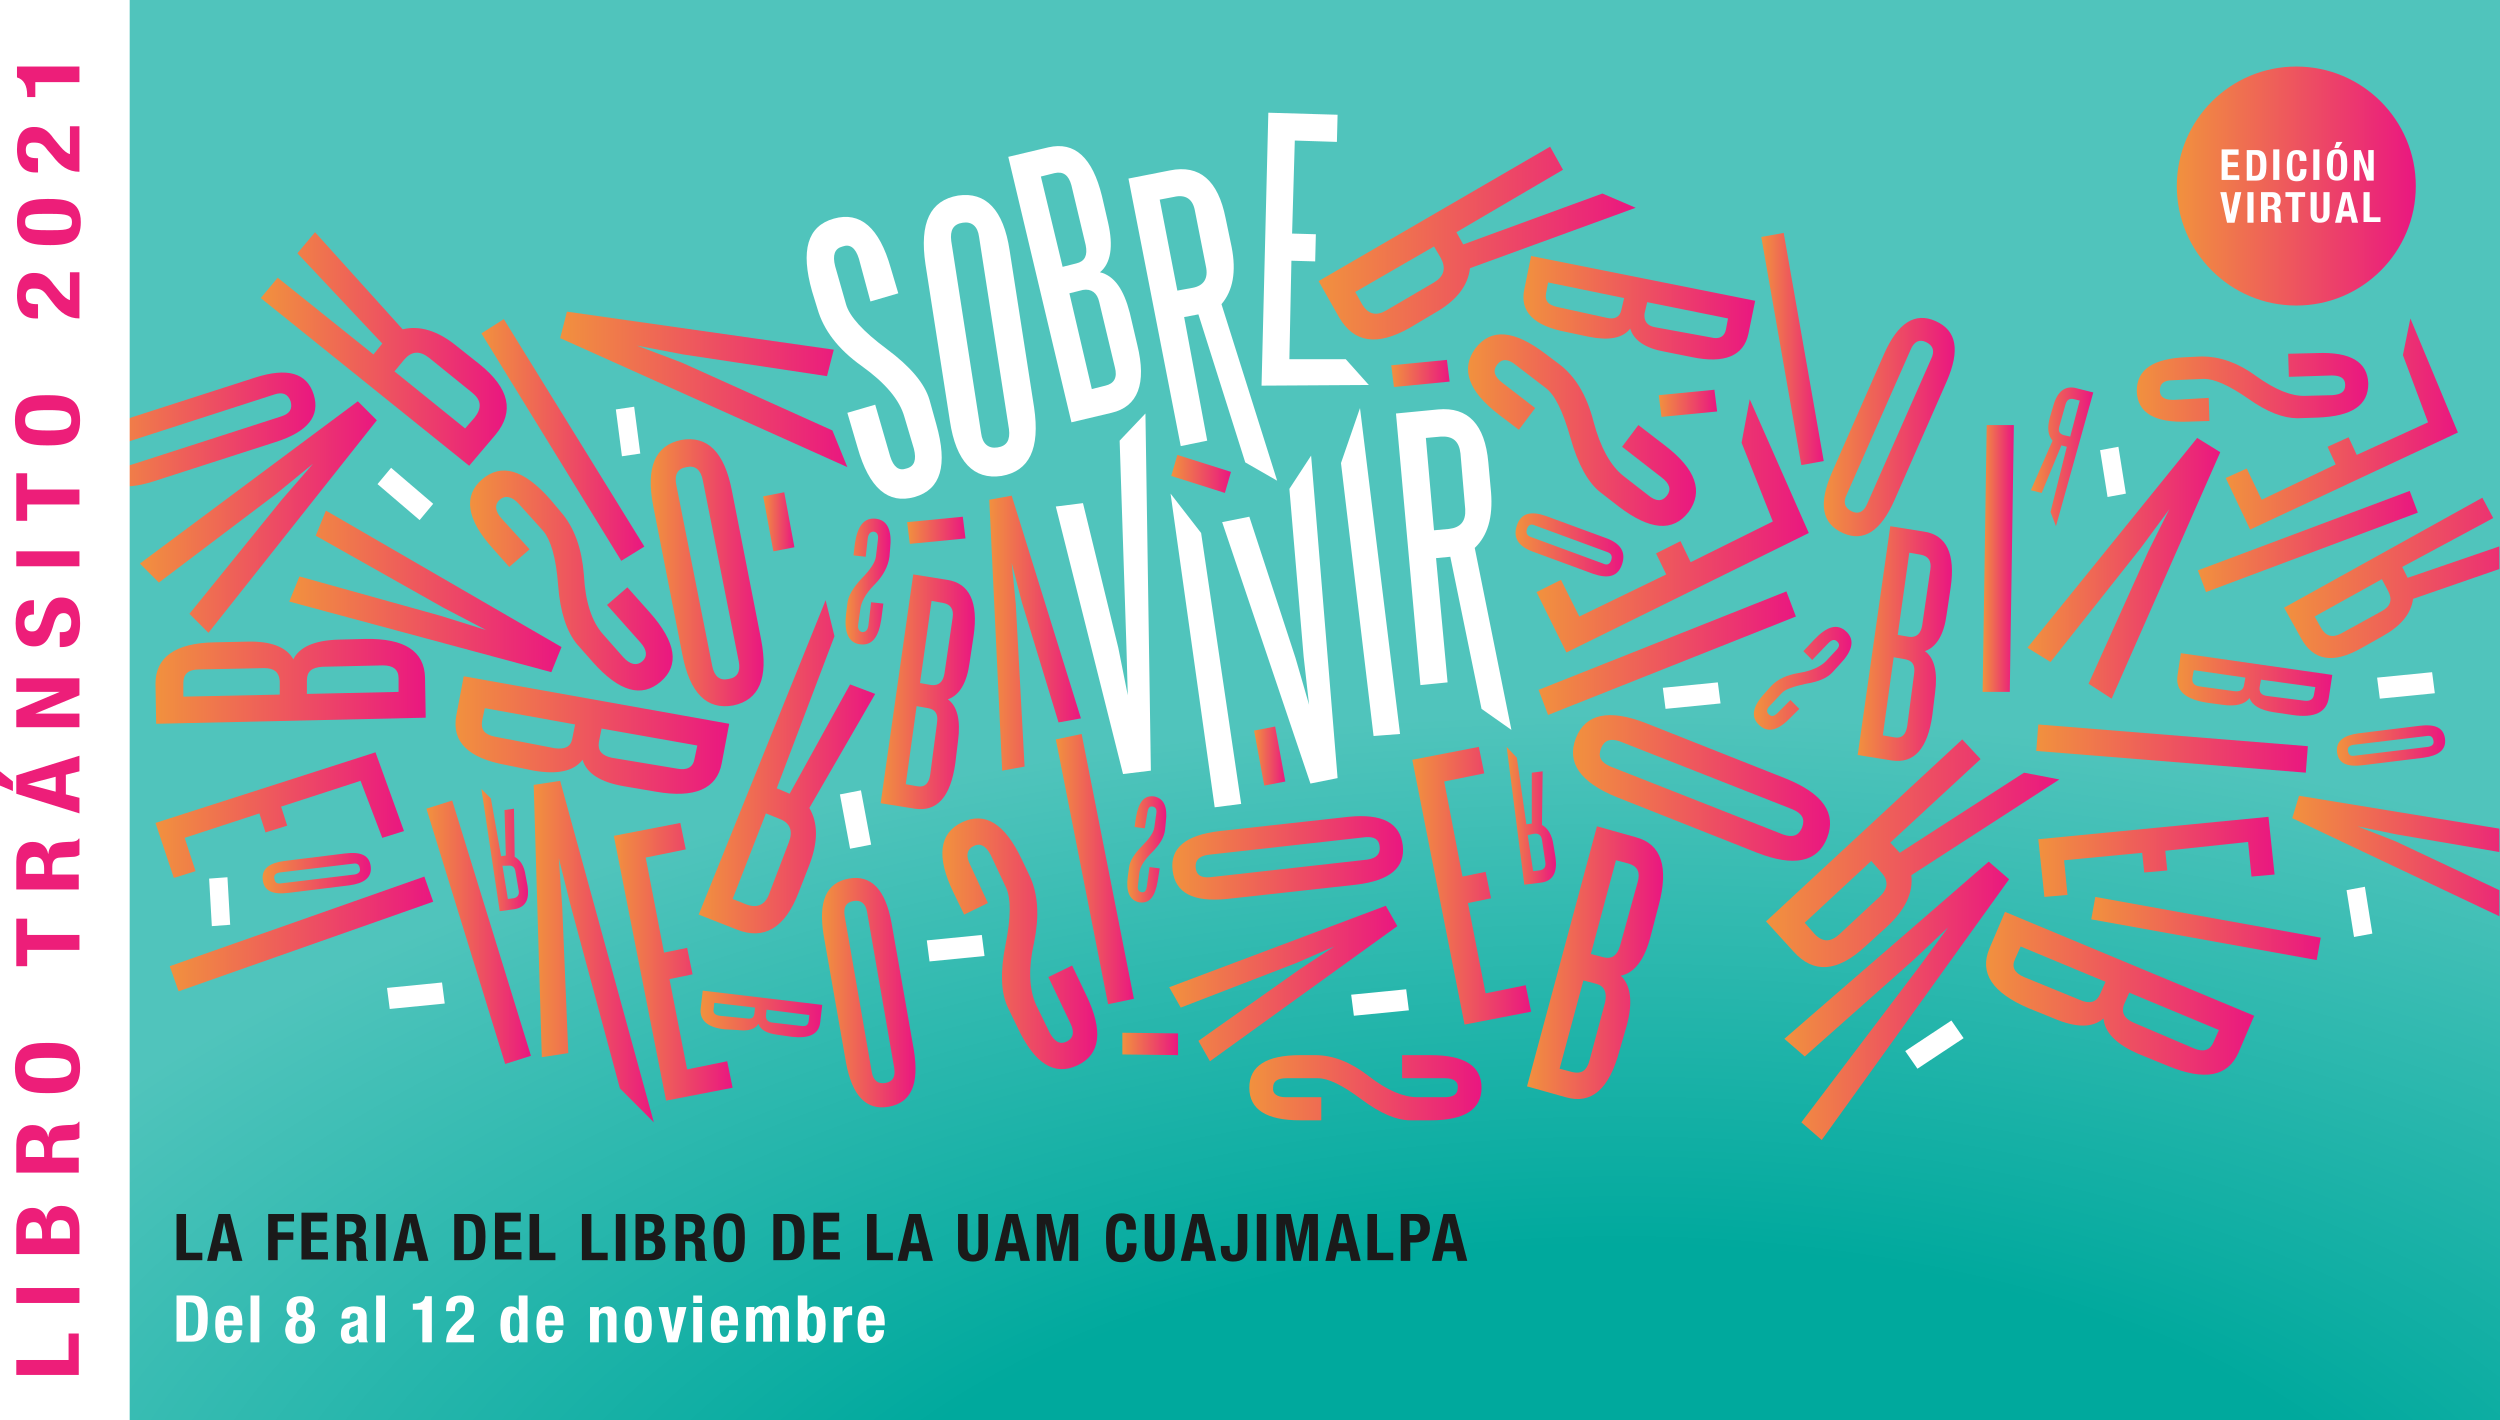 <?xml version="1.0" encoding="utf-8"?>
<!-- Generator: Adobe Illustrator 19.0.0, SVG Export Plug-In . SVG Version: 6.00 Build 0)  -->
<svg version="1.1" id="banner_pw" xmlns="http://www.w3.org/2000/svg" xmlns:xlink="http://www.w3.org/1999/xlink" x="0px" y="0px"
	 viewBox="0 0 368.2 209.2" style="enable-background:new 0 0 368.2 209.2;" xml:space="preserve">
<rect x="0" y="0" width="368.2" height="209.2" fill="#333333" stroke="none"/>
<style type="text/css">
	.st0{clip-path:url(#SVGID_4_);}
	.st1{fill:#00A99D;}
	.st2{opacity:0.58;fill:url(#SVGID_5_);}
	.st3{fill:none;stroke:#49AE1C;stroke-width:0.25;stroke-miterlimit:1;}
	.st4{opacity:0.58;}
	.st5{opacity:0.49;}
	.st6{fill:#FFFFFF;}
	.st7{clip-path:url(#SVGID_9_);}
	.st8{fill:url(#SVGID_10_);}
	.st9{fill:url(#SVGID_11_);}
	.st10{fill:url(#SVGID_12_);}
	.st11{fill:url(#SVGID_13_);}
	.st12{fill:url(#SVGID_14_);}
	.st13{fill:url(#SVGID_15_);}
	.st14{fill:url(#SVGID_16_);}
	.st15{fill:url(#SVGID_17_);}
	.st16{fill:url(#SVGID_18_);}
	.st17{fill:url(#SVGID_19_);}
	.st18{fill:url(#SVGID_20_);}
	.st19{fill:url(#SVGID_21_);}
	.st20{fill:url(#SVGID_22_);}
	.st21{fill:url(#SVGID_23_);}
	.st22{fill:url(#SVGID_24_);}
	.st23{fill:url(#SVGID_25_);}
	.st24{fill:url(#SVGID_26_);}
	.st25{fill:url(#SVGID_27_);}
	.st26{fill:url(#SVGID_28_);}
	.st27{fill:url(#SVGID_29_);}
	.st28{fill:url(#SVGID_30_);}
	.st29{fill:url(#SVGID_31_);}
	.st30{fill:url(#SVGID_32_);}
	.st31{fill:url(#SVGID_33_);}
	.st32{fill:url(#SVGID_34_);}
	.st33{fill:url(#SVGID_35_);}
	.st34{fill:url(#SVGID_36_);}
	.st35{fill:url(#SVGID_37_);}
	.st36{fill:url(#SVGID_38_);}
	.st37{fill:url(#SVGID_39_);}
	.st38{fill:url(#SVGID_40_);}
	.st39{fill:url(#SVGID_41_);}
	.st40{fill:url(#SVGID_42_);}
	.st41{fill:url(#SVGID_43_);}
	.st42{fill:url(#SVGID_44_);}
	.st43{fill:url(#SVGID_45_);}
	.st44{fill:url(#SVGID_46_);}
	.st45{fill:url(#SVGID_47_);}
	.st46{fill:url(#SVGID_48_);}
	.st47{fill:url(#SVGID_49_);}
	.st48{fill:url(#SVGID_50_);}
	.st49{fill:url(#SVGID_51_);}
	.st50{fill:url(#SVGID_52_);}
	.st51{fill:url(#SVGID_53_);}
	.st52{fill:url(#SVGID_54_);}
	.st53{fill:url(#SVGID_55_);}
	.st54{fill:url(#SVGID_56_);}
	.st55{fill:url(#SVGID_57_);}
	.st56{fill:url(#SVGID_58_);}
	.st57{fill:url(#SVGID_59_);}
	.st58{fill:url(#SVGID_60_);}
	.st59{fill:url(#SVGID_61_);}
	.st60{fill:url(#SVGID_62_);}
	.st61{fill:url(#SVGID_63_);}
	.st62{fill:url(#SVGID_64_);}
	.st63{fill:url(#SVGID_65_);}
	.st64{fill:url(#SVGID_66_);}
	.st65{fill:url(#SVGID_67_);}
	.st66{fill:url(#SVGID_68_);}
	.st67{fill:url(#SVGID_69_);}
	.st68{fill:url(#SVGID_70_);}
	.st69{fill:url(#SVGID_71_);}
	.st70{fill:url(#SVGID_72_);}
	.st71{fill:url(#SVGID_73_);}
	.st72{fill:url(#SVGID_74_);}
	.st73{fill:url(#SVGID_75_);}
	.st74{fill:#ED1E79;}
	.st75{fill:url(#SVGID_76_);}
	.st76{fill:#1A1A1A;}
</style>
<g>
	<g>
		<defs>
			<rect id="SVGID_1_" x="0.4" width="367.8" height="209.3"/>
		</defs>
		<clipPath id="SVGID_2_">
			<use xlink:href="#SVGID_1_"  style="overflow:visible;"/>
		</clipPath>
	</g>
	<g>
		<defs>
			<rect id="SVGID_3_" x="0.4" width="367.8" height="209.3"/>
		</defs>
		<use xlink:href="#SVGID_3_"  style="overflow:visible;fill:#00A99D;"/>
		<clipPath id="SVGID_4_">
			<use xlink:href="#SVGID_3_"  style="overflow:visible;"/>
		</clipPath>
		<g class="st0">
			<rect x="0.6" y="-74.6" class="st1" width="368.8" height="383.5"/>
			
				<radialGradient id="SVGID_5_" cx="234.482" cy="317.145" r="282.291" gradientTransform="matrix(0.983 0 0 0.499 8.108 87.814)" gradientUnits="userSpaceOnUse">
				<stop  offset="0.444" style="stop-color:#FFFFFF;stop-opacity:0"/>
				<stop  offset="0.921" style="stop-color:#FFFFFF;stop-opacity:0.464"/>
				<stop  offset="1" style="stop-color:#FFFFFF;stop-opacity:0.54"/>
			</radialGradient>
			<rect x="0.6" y="-74.6" class="st2" width="368.8" height="383.5"/>
			<rect x="0.6" y="-74.6" class="st3" width="368.8" height="383.5"/>
			<g class="st4">
				<path d="M369.4,308.2c-12.6,0-25.2,0-37.8,0c-30.3,0-60.6,0-90.9,0c-36.1,0-72.3,0-108.4,0c-30.6,0-61.2,0-91.9,0
					c-9.5,0-19,0-28.5,0c-2.7,0-5.4,0-8,0c-0.9,0-2.4,0.3-3.2,0c-0.7-0.3,0.5,1.1,0,0.2c-0.2-0.4,0-1.3,0-1.7c0-2.3,0-4.6,0-7
					c0-8.7,0-17.5,0-26.2c0-29.4,0-58.9,0-88.3c0-36.1,0-72.2,0-108.2c0-32.1,0-64.3,0-96.4c0-17.6,0-35.1,0-52.7
					c0-0.5-0.2-1.4,0-1.8c0.4-1.1-0.4,0.2,0,0c0.7-0.3,2.1,0,2.9,0c6.6,0,13.3,0,19.9,0c27,0,54.1,0,81.1,0c35.9,0,71.8,0,107.8,0
					c32.9,0,65.8,0,98.6,0c18.4,0,36.9,0,55.3,0c0.8,0,2.2-0.3,3,0c0.5,0.2-0.5-1.2,0,0c0.2,0.4,0,1.4,0,1.9c0,6.2,0,12.4,0,18.7
					c0,26.1,0,52.2,0,78.3c0,35.4,0,70.9,0,106.3c0,34.2,0,68.4,0,102.6c0,21.9,0,43.9,0,65.8c0,3.1,0,6.2,0,9.3c0,0.7,0,0.7,0,0
					c0-12.7,0-25.4,0-38.2c0-30.6,0-61.1,0-91.7c0-36.8,0-73.6,0-110.4c0-32,0-63.9,0-95.9c0-10.6,0-21.2,0-31.8
					c0-4.6,1-10.5,0-14.9c0-0.2,0-0.5,0-0.7c0,0,0-0.6,0-0.6c-12.2,0-24.4,0-36.6,0c-29.3,0-58.6,0-87.9,0c-35.6,0-71.3,0-106.9,0
					c-30.7,0-61.3,0-92,0c-10.1,0-20.2,0-30.3,0c-3.2,0-6.3,0-9.5,0c-1.1,0-4-0.5-5,0c-0.1,0.1-0.5,0-0.6,0c0,0,0,0.6,0,0.6
					c0,12.7,0,25.4,0,38.2c0,30.6,0,61.1,0,91.7c0,36.8,0,73.6,0,110.4c0,32,0,63.9,0,95.9c0,10.6,0,21.2,0,31.8
					c0,4.6-1,10.5,0,14.9c0,0.2,0,0.5,0,0.7c0,0,0,0.6,0,0.6c12.2,0,24.4,0,36.6,0c29.3,0,58.6,0,87.9,0c35.6,0,71.3,0,106.9,0
					c30.7,0,61.3,0,92,0c10.1,0,20.2,0,30.3,0c3.2,0,6.3,0,9.5,0c1.1,0,4,0.5,5,0c0.1-0.1,0.5,0,0.6,0
					C369.4,309.5,369.4,308.2,369.4,308.2z"/>
			</g>
		</g>
	</g>
	<g class="st5">
		<defs>
			<rect id="SVGID_6_" x="0.4" class="st5" width="367.8" height="209.3"/>
		</defs>
		<clipPath id="SVGID_7_">
			<use xlink:href="#SVGID_6_"  style="overflow:visible;"/>
		</clipPath>
	</g>
</g>
<g>
	<path class="st6" d="M126.5,38.1c-0.5-1.6-1.3-2.2-2.4-1.8c-1.2,0.3-1.5,1.3-1.1,2.9l1.6,5.6c0.5,1.8,2.5,4,6,6.6
		c3.5,2.6,5.6,5.1,6.3,7.5l1,3.6c1.7,6,0.7,9.6-3.2,10.7c-3.9,1.1-6.7-1.3-8.4-7.3l-1.5-5.1l4.1-1.2l2.2,7.6
		c0.5,1.6,1.3,2.2,2.4,1.8c1.2-0.3,1.5-1.3,1.1-2.9l-1.4-4.7c-0.7-2.5-2.8-5-6.3-7.5c-3.5-2.5-5.6-5.3-6.5-8.4l-0.8-2.6
		c-1.7-6-0.7-9.6,3.2-10.7c3.9-1.1,6.7,1.3,8.4,7.3l1.1,3.7l-4.1,1.2L126.5,38.1z"/>
	<path class="st6" d="M152.3,60c0.9,6.1-0.7,9.4-4.8,10.1c-4.1,0.6-6.7-2.1-7.6-8.1l-3.6-23.1c-0.9-6.1,0.7-9.4,4.8-10.1
		c4.1-0.6,6.7,2.1,7.6,8.1L152.3,60z M144.2,34.9c-0.2-1.6-1.1-2.3-2.4-2.1c-1.4,0.2-1.9,1.1-1.7,2.7l4.4,28.3
		c0.2,1.6,1.1,2.3,2.4,2.1c1.4-0.2,1.9-1.1,1.7-2.7L144.2,34.9z"/>
	<path class="st6" d="M163.2,32.8c0.8,3.5,0.4,6-1.2,7.3c2.1,0.5,3.5,2.5,4.4,6l1.1,4.7c1.4,5.7,0.1,9.1-3.8,10l-5.9,1.4l-9.3-39.1
		l5.9-1.4c3.9-0.9,6.5,1.5,7.9,7.2L163.2,32.8z M157.8,27.3c-0.4-1.5-1.2-2.1-2.5-1.8l-2,0.5l3.2,13.3l2-0.5
		c1.3-0.3,1.7-1.2,1.4-2.7L157.8,27.3z M161.9,44.5c-0.3-1.4-1.2-2-2.4-1.8l-2,0.5l3.3,14.1l2-0.5c1.3-0.3,1.8-1.2,1.4-2.7
		L161.9,44.5z"/>
	<path class="st6" d="M177.8,64.9l-3.9,0.8l-7.7-39.4l6.1-1.2c4.4-0.9,7.1,1.5,8.2,7l0.9,4.3c0.7,3.6,0.2,6.4-1.5,8.4l8.2,26
		l-4.7-2.7l-6.9-21.8l-2.1,0.4L177.8,64.9z M175.6,42.4c1.7-0.3,2.4-1.4,2-3.2l-1.6-8.1c-0.3-1.8-1.4-2.5-3.1-2.1l-2.1,0.4l2.6,13.4
		L175.6,42.4z"/>
	<path class="st6" d="M213.2,100.5l-4,0.4l-3.6-40l6.2-0.6c4.4-0.4,6.9,2.2,7.4,7.8l0.4,4.4c0.3,3.7-0.5,6.4-2.4,8.2l5.4,26.8
		l-4.4-3.1l-4.6-22.4l-2.1,0.2L213.2,100.5z M213.4,77.9c1.7-0.2,2.5-1.1,2.4-2.9l-0.7-8.2c-0.2-1.8-1.1-2.6-2.9-2.5l-2.2,0.2
		l1.2,13.6L213.4,77.9z"/>
	<path class="st6" d="M189.9,52.9l8.3,0l3.4,3.8l-15.8,0.1l1-40.2l10.2,0.3l-0.1,4l-6.2-0.2l-0.4,13.7l3.5,0.1l-0.1,4l-3.5-0.1
		L189.9,52.9z"/>
	<path class="st6" d="M159.5,74.1l5.2,21.3l1.4,7l-0.2-7.2l-1-30.3l3.8-4l0.8,52.6l-4.1,0.5l-9.9-39.4L159.5,74.1z"/>
	<path class="st6" d="M178.9,118.9l-6.5-46.2l4.5,5.8l5.9,39.9L178.9,118.9z"/>
	<path class="st6" d="M193.1,67.1l3.9,47.5l-4,0.8l-13-38.5l4-0.8l6.8,20.8l2,6.9l-0.8-7.1L189.9,72L193.1,67.1z"/>
	<path class="st6" d="M202.3,108.4l-4.8-40.2l2.8-8.1l5.9,48L202.3,108.4z"/>
	<path class="st6" d="M282.4,157.4l6.8-4.5l-1.8-2.6l-6.8,4.5L282.4,157.4z"/>
	<path class="st6" d="M245.3,104.4l8.1-0.8l-0.4-3.1l-8.1,0.8L245.3,104.4z"/>
	<path class="st6" d="M199.4,149.6l8.1-0.8l-0.4-3.1l-8.1,0.8L199.4,149.6z"/>
	<path class="st6" d="M350.5,102.9l8.1-0.8l-0.4-3.1l-8.1,0.8L350.5,102.9z"/>
	<path class="st6" d="M63.8,74.2l-6.2-5.3l-2,2.4l6.2,5.3L63.8,74.2z"/>
	<path class="st6" d="M136.9,141.6l8.1-0.8l-0.4-3.1l-8.1,0.8L136.9,141.6z"/>
	<path class="st6" d="M57.4,148.6l8.1-0.8l-0.4-3.1l-8.1,0.8L57.4,148.6z"/>
	<path class="st6" d="M123.7,117l1.5,8l3.1-0.6l-1.5-8L123.7,117z"/>
	<path class="st6" d="M33.9,136.2l-0.4-7l-2.7,0.2l0.4,7L33.9,136.2z"/>
	<path class="st6" d="M345.6,131.1l1.1,6.9l2.7-0.5l-1.1-6.9L345.6,131.1z"/>
	<path class="st6" d="M90.7,60.3l0.9,6.9l2.7-0.4l-0.9-6.9L90.7,60.3z"/>
	<path class="st6" d="M309.3,66.3l1.1,6.9l2.7-0.5l-1.1-6.9L309.3,66.3z"/>
</g>
<g>
	<defs>
		<rect id="SVGID_8_" x="-7.4" y="-23" width="375.5" height="375.6"/>
	</defs>
	<clipPath id="SVGID_9_">
		<use xlink:href="#SVGID_8_"  style="overflow:visible;"/>
	</clipPath>
	<g class="st7">
		<linearGradient id="SVGID_10_" gradientUnits="userSpaceOnUse" x1="259.446" y1="51.362" x2="268.65" y2="51.362">
			<stop  offset="0" style="stop-color:#F1913E"/>
			<stop  offset="1" style="stop-color:#EA1780"/>
		</linearGradient>
		<path class="st8" d="M259.4,34.9l5.9,33.6l3.3-0.6l-5.9-33.6L259.4,34.9z"/>
		<g>
			<linearGradient id="SVGID_11_" gradientUnits="userSpaceOnUse" x1="124.502" y1="85.694" x2="131.054" y2="85.694">
				<stop  offset="0" style="stop-color:#F1913E"/>
				<stop  offset="1" style="stop-color:#EA1780"/>
			</linearGradient>
			<path class="st9" d="M127.8,79.3c0.1-0.7,0.4-1,0.9-1c0.5,0.1,0.7,0.5,0.6,1.2L129,82c-0.1,0.8-0.8,1.9-2.1,3.2
				c-1.3,1.4-2,2.6-2.1,3.7l-0.2,1.6c-0.3,2.7,0.4,4.2,2.1,4.4c1.7,0.2,2.7-1,3.1-3.7l0.3-2.3l-1.8-0.2l-0.4,3.4
				c-0.1,0.7-0.4,1-0.9,1c-0.5-0.1-0.7-0.5-0.6-1.2l0.3-2.1c0.1-1.1,0.8-2.4,2.1-3.7c1.3-1.3,2-2.7,2.2-4.1l0.1-1.2
				c0.3-2.7-0.4-4.2-2.1-4.4c-1.7-0.2-2.7,1-3.1,3.7l-0.2,1.7l1.8,0.2L127.8,79.3z"/>
			<linearGradient id="SVGID_12_" gradientUnits="userSpaceOnUse" x1="258.515" y1="99.858" x2="272.715" y2="99.858">
				<stop  offset="0" style="stop-color:#F1913E"/>
				<stop  offset="1" style="stop-color:#EA1780"/>
			</linearGradient>
			<path class="st10" d="M261.8,105c-0.5,0.5-0.9,0.6-1.3,0.2c-0.4-0.4-0.3-0.8,0.2-1.3l1.7-1.8c0.5-0.6,1.8-1,3.6-1.4
				c1.9-0.3,3.2-0.9,3.9-1.7l1.1-1.2c1.9-2,2.2-3.6,0.9-4.8c-1.3-1.2-2.8-0.8-4.7,1.2l-1.6,1.7l1.3,1.3l2.4-2.5
				c0.5-0.5,0.9-0.6,1.3-0.2c0.4,0.4,0.3,0.8-0.2,1.3l-1.5,1.6c-0.8,0.8-2.1,1.4-3.9,1.7c-1.8,0.3-3.2,0.9-4.2,2l-0.8,0.9
				c-1.9,2-2.2,3.6-0.9,4.8c1.3,1.2,2.8,0.8,4.7-1.2l1.2-1.2l-1.3-1.3L261.8,105z"/>
			<linearGradient id="SVGID_13_" gradientUnits="userSpaceOnUse" x1="102.851" y1="112.939" x2="128.818" y2="112.939">
				<stop  offset="0" style="stop-color:#F1913E"/>
				<stop  offset="1" style="stop-color:#EA1780"/>
			</linearGradient>
			<path class="st11" d="M122.9,93.7l-1.3-5.3l-18.7,46.3l5.6,2.2c4,1.6,7.1-0.2,9.1-5.4l1.6-4.1c1.3-3.4,1.3-6.2,0-8.4l9.7-16.8
				l-3.7-1.4l-8.9,16.1l-1.9-0.8L122.9,93.7z M114.8,120.6c1.6,0.6,2,1.8,1.4,3.4l-2.9,7.6c-0.6,1.7-1.8,2.2-3.4,1.6l-2-0.8
				l4.9-12.6L114.8,120.6z"/>
			<linearGradient id="SVGID_14_" gradientUnits="userSpaceOnUse" x1="70.937" y1="125.184" x2="77.726" y2="125.184">
				<stop  offset="0" style="stop-color:#F1913E"/>
				<stop  offset="1" style="stop-color:#EA1780"/>
			</linearGradient>
			<path class="st12" d="M72.3,117.6l-1.4-1.4l2.7,18l2.2-0.3c1.6-0.3,2.2-1.4,1.9-3.4l-0.3-1.6c-0.2-1.3-0.7-2.2-1.6-2.7l-0.1-7.1
				l-1.4,0.2l0.2,6.7l-0.7,0.1L72.3,117.6z M74.8,127.5c0.6-0.1,1,0.2,1.1,0.8l0.5,2.9c0.1,0.6-0.2,1-0.8,1.1l-0.8,0.1l-0.8-4.9
				L74.8,127.5z"/>
			<linearGradient id="SVGID_15_" gradientUnits="userSpaceOnUse" x1="82.454" y1="57.273" x2="124.709" y2="57.273">
				<stop  offset="0" style="stop-color:#F1913E"/>
				<stop  offset="1" style="stop-color:#EA1780"/>
			</linearGradient>
			<path class="st13" d="M122.8,51.5l-39.3-5.6l-1,3.9l42.3,19l-2.2-5.4l-22.2-10l-6.6-2.5l6.8,1.3l21.2,3.2L122.8,51.5z"/>
			<linearGradient id="SVGID_16_" gradientUnits="userSpaceOnUse" x1="262.812" y1="147.389" x2="295.894" y2="147.389">
				<stop  offset="0" style="stop-color:#F1913E"/>
				<stop  offset="1" style="stop-color:#EA1780"/>
			</linearGradient>
			<path class="st14" d="M268.3,167.9l27.6-38.4l-3-2.6L262.8,153l3,2.6l16-14.2l5.1-4.8l-4.1,5.6l-17.5,23.1L268.3,167.9z"/>
			<linearGradient id="SVGID_17_" gradientUnits="userSpaceOnUse" x1="155.534" y1="127.996" x2="167.051" y2="127.996">
				<stop  offset="0" style="stop-color:#F1913E"/>
				<stop  offset="1" style="stop-color:#EA1780"/>
			</linearGradient>
			<path class="st15" d="M155.5,108.9l7.7,39l3.8-0.8l-7.7-39L155.5,108.9z"/>
			<linearGradient id="SVGID_18_" gradientUnits="userSpaceOnUse" x1="208.114" y1="130.531" x2="225.541" y2="130.531">
				<stop  offset="0" style="stop-color:#F1913E"/>
				<stop  offset="1" style="stop-color:#EA1780"/>
			</linearGradient>
			<path class="st16" d="M212.7,115.1l5.9-1.2l-0.8-3.9l-9.8,1.9l7.7,39l9.8-1.9l-0.8-3.9l-5.9,1.2l-2.6-13.3l3.4-0.7l-0.8-3.9
				l-3.4,0.7L212.7,115.1z"/>
			<linearGradient id="SVGID_19_" gradientUnits="userSpaceOnUse" x1="226.37" y1="77.391" x2="266.45" y2="77.391">
				<stop  offset="0" style="stop-color:#F1913E"/>
				<stop  offset="1" style="stop-color:#EA1780"/>
			</linearGradient>
			<path class="st17" d="M232.6,90.8l-2.7-5.4l-3.6,1.8l4.4,8.9l35.7-17.6l-8.7-19.7l-1.2,6.4l4.6,11.6l-12.1,6l-1.5-3.1l-3.6,1.8
				l1.5,3.1L232.6,90.8z"/>
			<linearGradient id="SVGID_20_" gradientUnits="userSpaceOnUse" x1="138.855" y1="138.994" x2="161.649" y2="138.994">
				<stop  offset="0" style="stop-color:#F1913E"/>
				<stop  offset="1" style="stop-color:#EA1780"/>
			</linearGradient>
			<path class="st18" d="M142.9,127.4c-0.7-1.4-0.5-2.3,0.5-2.8c1-0.5,1.8,0,2.5,1.3l2.3,4.9c0.7,1.6,0.7,4.3-0.1,8.3
				c-0.8,4-0.7,7,0.3,9.2l1.5,3.1c2.5,5.3,5.4,7.1,8.8,5.5c3.4-1.6,3.8-5.1,1.3-10.3l-2.1-4.4l-3.5,1.7l3.2,6.7
				c0.7,1.4,0.5,2.3-0.5,2.8c-1,0.5-1.8,0-2.5-1.3l-2-4.1c-1-2.2-1.2-5.3-0.3-9.2c0.8-3.9,0.6-7.2-0.7-9.9l-1.1-2.3
				c-2.5-5.3-5.4-7.1-8.8-5.5c-3.4,1.6-3.8,5.1-1.3,10.3l1.6,3.3l3.5-1.7L142.9,127.4z"/>
			<linearGradient id="SVGID_21_" gradientUnits="userSpaceOnUse" x1="95.925" y1="84.378" x2="112.518" y2="84.378">
				<stop  offset="0" style="stop-color:#F1913E"/>
				<stop  offset="1" style="stop-color:#EA1780"/>
			</linearGradient>
			<path class="st19" d="M107.8,72.3c-1.1-5.7-3.6-8.2-7.5-7.5c-3.8,0.8-5.2,4-4.1,9.7l4.3,21.9c1.1,5.7,3.6,8.2,7.5,7.5
				c3.8-0.8,5.2-4,4.1-9.7L107.8,72.3z M108.8,97.4c0.3,1.5-0.2,2.4-1.5,2.6c-1.3,0.3-2.1-0.4-2.4-1.9l-5.3-26.7
				c-0.3-1.5,0.2-2.4,1.5-2.6c1.3-0.3,2.1,0.4,2.4,1.9L108.8,97.4z"/>
			<linearGradient id="SVGID_22_" gradientUnits="userSpaceOnUse" x1="231.666" y1="116.09" x2="269.578" y2="116.09">
				<stop  offset="0" style="stop-color:#F1913E"/>
				<stop  offset="1" style="stop-color:#EA1780"/>
			</linearGradient>
			<path class="st20" d="M258.8,125.6c5.4,2.1,8.9,1.4,10.3-2.2c1.4-3.6-0.6-6.5-6-8.7l-20.7-8.2c-5.4-2.1-8.9-1.4-10.3,2.2
				c-1.4,3.6,0.6,6.5,6,8.7L258.8,125.6z M237.2,112.9c-1.4-0.6-1.9-1.4-1.4-2.7c0.5-1.2,1.4-1.5,2.8-1l25.4,10
				c1.4,0.6,1.9,1.4,1.4,2.7c-0.5,1.2-1.4,1.5-2.8,1L237.2,112.9z"/>
			<linearGradient id="SVGID_23_" gradientUnits="userSpaceOnUse" x1="223.16" y1="80.234" x2="239.036" y2="80.234">
				<stop  offset="0" style="stop-color:#F1913E"/>
				<stop  offset="1" style="stop-color:#EA1780"/>
			</linearGradient>
			<path class="st21" d="M227.7,76c-2.3-0.8-3.7-0.4-4.3,1.4s0.2,3.1,2.5,3.9l8.7,3.2c2.3,0.8,3.7,0.4,4.3-1.4s-0.2-3.1-2.5-3.9
				L227.7,76z M236.7,81.3c0.6,0.2,0.8,0.6,0.6,1.2c-0.2,0.6-0.6,0.8-1.2,0.5l-10.6-3.9c-0.6-0.2-0.8-0.6-0.6-1.2
				c0.2-0.6,0.6-0.8,1.2-0.5L236.7,81.3z"/>
			<linearGradient id="SVGID_24_" gradientUnits="userSpaceOnUse" x1="103.335" y1="149.316" x2="121.259" y2="149.316">
				<stop  offset="0" style="stop-color:#F1913E"/>
				<stop  offset="1" style="stop-color:#EA1780"/>
			</linearGradient>
			<path class="st22" d="M108.6,151.7c1.6,0.2,2.6-0.1,3.1-0.9c0.3,0.9,1.3,1.4,2.8,1.6l2.1,0.3c2.6,0.3,4-0.4,4.2-2.1l0.3-2.6
				l-17.6-2.1l-0.3,2.6c-0.2,1.7,0.9,2.8,3.5,3.1L108.6,151.7z M106,149.6c-0.7-0.1-1-0.4-0.9-1l0.1-0.9l6,0.7l-0.1,0.9
				c-0.1,0.6-0.4,0.8-1.1,0.7L106,149.6z M113.7,150.6c-0.6-0.1-0.9-0.4-0.9-1l0.1-0.9l6.3,0.8l-0.1,0.9c-0.1,0.6-0.4,0.8-1.1,0.7
				L113.7,150.6z"/>
			<linearGradient id="SVGID_25_" gradientUnits="userSpaceOnUse" x1="260.166" y1="125.613" x2="303.371" y2="125.613">
				<stop  offset="0" style="stop-color:#F1913E"/>
				<stop  offset="1" style="stop-color:#EA1780"/>
			</linearGradient>
			<path class="st23" d="M291.7,111.8l-2.7-2.9l-28.9,26.8l4.1,4.5c2.9,3.2,6.4,3,10.5-0.8l3.2-2.9c2.7-2.5,3.9-5,3.6-7.6l21.8-14.1
				l-5.2-1l-18.3,11.8l-1.4-1.5L291.7,111.8z M277,128.4c1.2,1.3,1.1,2.5-0.2,3.7l-5.9,5.5c-1.3,1.2-2.5,1.2-3.7-0.1l-1.4-1.6
				l9.8-9.1L277,128.4z"/>
			<linearGradient id="SVGID_26_" gradientUnits="userSpaceOnUse" x1="194.171" y1="35.768" x2="240.891" y2="35.768">
				<stop  offset="0" style="stop-color:#F1913E"/>
				<stop  offset="1" style="stop-color:#EA1780"/>
			</linearGradient>
			<path class="st24" d="M230.2,25l-1.9-3.4l-34.1,19.8l3,5.3c2.2,3.8,5.6,4.3,10.4,1.6l3.7-2.2c3.2-1.8,4.9-4,5.2-6.6l24.4-8.9
				l-4.9-2.1l-20.5,7.5l-1-1.8L230.2,25z M212.2,38c0.8,1.5,0.5,2.7-1,3.6l-7,4.1c-1.5,0.9-2.7,0.6-3.6-0.9l-1-1.8l11.6-6.7
				L212.2,38z"/>
			<linearGradient id="SVGID_27_" gradientUnits="userSpaceOnUse" x1="42.58" y1="87.113" x2="82.672" y2="87.113">
				<stop  offset="0" style="stop-color:#F1913E"/>
				<stop  offset="1" style="stop-color:#EA1780"/>
			</linearGradient>
			<path class="st25" d="M42.6,88.6L81.2,99l1.5-3.7L48,75.2l-1.5,3.7l18.8,10.6l6.3,3.3l-6.7-2.1l-20.8-5.8L42.6,88.6z"/>
			<linearGradient id="SVGID_28_" gradientUnits="userSpaceOnUse" x1="78.58" y1="140.174" x2="96.312" y2="140.174">
				<stop  offset="0" style="stop-color:#F1913E"/>
				<stop  offset="1" style="stop-color:#EA1780"/>
			</linearGradient>
			<path class="st26" d="M96.3,165.3L82.5,115l-3.9,0.6l1.2,40.1l3.9-0.6l-0.9-21.6l-0.5-7.1l1.7,6.8l7.3,27.1L96.3,165.3z"/>
			<linearGradient id="SVGID_29_" gradientUnits="userSpaceOnUse" x1="90.462" y1="141.705" x2="107.888" y2="141.705">
				<stop  offset="0" style="stop-color:#F1913E"/>
				<stop  offset="1" style="stop-color:#EA1780"/>
			</linearGradient>
			<path class="st27" d="M95.1,126.3l5.9-1.2l-0.8-3.9l-9.8,1.9l7.7,39l9.8-1.9l-0.8-3.9l-5.9,1.2l-2.6-13.3l3.4-0.7l-0.8-3.9
				l-3.4,0.7L95.1,126.3z"/>
			<linearGradient id="SVGID_30_" gradientUnits="userSpaceOnUse" x1="62.881" y1="137.26" x2="78.234" y2="137.26">
				<stop  offset="0" style="stop-color:#F1913E"/>
				<stop  offset="1" style="stop-color:#EA1780"/>
			</linearGradient>
			<path class="st28" d="M78.2,155.5l-11.6-37.6l-3.8,1.2l11.6,37.6L78.2,155.5z"/>
			<linearGradient id="SVGID_31_" gradientUnits="userSpaceOnUse" x1="224.916" y1="141.881" x2="244.947" y2="141.881">
				<stop  offset="0" style="stop-color:#F1913E"/>
				<stop  offset="1" style="stop-color:#EA1780"/>
			</linearGradient>
			<path class="st29" d="M239.6,151c0.9-3.4,0.6-5.9-0.9-7.3c2-0.4,3.5-2.3,4.4-5.8l1.2-4.6c1.5-5.6,0.4-9-3.4-10l-5.7-1.6
				l-10.3,38.3l5.7,1.6c3.8,1.1,6.4-1.2,7.9-6.8L239.6,151z M234.1,156.2c-0.4,1.5-1.2,2-2.5,1.7l-1.9-0.5l3.5-13l1.9,0.5
				c1.2,0.3,1.6,1.3,1.3,2.7L234.1,156.2z M238.6,139.3c-0.4,1.4-1.2,2-2.4,1.7l-1.9-0.5l3.7-13.8l1.9,0.5c1.3,0.4,1.7,1.3,1.3,2.7
				L238.6,139.3z"/>
			<linearGradient id="SVGID_32_" gradientUnits="userSpaceOnUse" x1="216.265" y1="63.295" x2="249.802" y2="63.295">
				<stop  offset="0" style="stop-color:#F1913E"/>
				<stop  offset="1" style="stop-color:#EA1780"/>
			</linearGradient>
			<path class="st30" d="M221.3,56.4c-1.2-0.9-1.5-1.8-0.8-2.7c0.7-0.9,1.6-0.9,2.8,0.1l4.3,3.3c1.4,1,2.6,3.5,3.7,7.4
				c1.1,3.9,2.6,6.6,4.4,8l2.7,2.1c4.6,3.5,8,3.8,10.3,0.8c2.2-3,1.1-6.3-3.5-9.8l-3.9-3l-2.4,3.2l5.8,4.5c1.2,0.9,1.5,1.8,0.8,2.7
				c-0.7,0.9-1.6,0.9-2.8-0.1l-3.6-2.8c-1.9-1.5-3.4-4.2-4.4-8c-1-3.9-2.7-6.7-5.1-8.5l-2-1.5c-4.6-3.5-8-3.8-10.3-0.8
				c-2.2,3-1.1,6.3,3.5,9.8l2.9,2.2l2.4-3.2L221.3,56.4z"/>
			<linearGradient id="SVGID_33_" gradientUnits="userSpaceOnUse" x1="67.033" y1="108.371" x2="107.321" y2="108.371">
				<stop  offset="0" style="stop-color:#F1913E"/>
				<stop  offset="1" style="stop-color:#EA1780"/>
			</linearGradient>
			<path class="st31" d="M78.6,113.5c3.5,0.6,5.9,0.1,7.2-1.6c0.6,2,2.6,3.3,6.1,3.9l4.7,0.8c5.7,1,9-0.4,9.7-4.2l1.1-5.8l-39.1-7
				l-1.1,5.8c-0.7,3.9,1.8,6.3,7.5,7.3L78.6,113.5z M72.9,108.5c-1.5-0.3-2.1-1-1.9-2.3l0.4-1.9l13.3,2.4l-0.4,2
				c-0.2,1.3-1.1,1.7-2.6,1.5L72.9,108.5z M90.1,111.6c-1.4-0.3-2.1-1-1.9-2.3l0.4-2l14.1,2.5l-0.4,1.9c-0.2,1.3-1.1,1.8-2.6,1.5
				L90.1,111.6z"/>
			<linearGradient id="SVGID_34_" gradientUnits="userSpaceOnUse" x1="226.572" y1="96.208" x2="264.533" y2="96.208">
				<stop  offset="0" style="stop-color:#F1913E"/>
				<stop  offset="1" style="stop-color:#EA1780"/>
			</linearGradient>
			<path class="st32" d="M228,105.3l36.5-14.5l-1.4-3.7l-36.5,14.5L228,105.3z"/>
			<linearGradient id="SVGID_35_" gradientUnits="userSpaceOnUse" x1="69.215" y1="85.465" x2="99.111" y2="85.465">
				<stop  offset="0" style="stop-color:#F1913E"/>
				<stop  offset="1" style="stop-color:#EA1780"/>
			</linearGradient>
			<path class="st33" d="M73.9,76.4c-1-1.1-1.1-2.1-0.3-2.8c0.8-0.7,1.8-0.5,2.8,0.6l3.6,4c1.1,1.3,1.9,3.9,2.2,8
				c0.3,4,1.3,6.9,2.8,8.7l2.3,2.6c3.9,4.4,7.2,5.3,10,2.9c2.8-2.4,2.3-5.8-1.6-10.2l-3.3-3.7l-3,2.6l4.9,5.5c1,1.1,1.1,2.1,0.3,2.8
				c-0.8,0.7-1.8,0.5-2.8-0.6l-3-3.4c-1.6-1.8-2.6-4.7-2.8-8.7c-0.3-3.9-1.4-7-3.4-9.3L81,73.5c-3.9-4.4-7.2-5.3-10-2.9
				c-2.8,2.4-2.3,5.9,1.6,10.2l2.4,2.7l3-2.6L73.9,76.4z"/>
			<linearGradient id="SVGID_36_" gradientUnits="userSpaceOnUse" x1="70.889" y1="64.752" x2="94.882" y2="64.752">
				<stop  offset="0" style="stop-color:#F1913E"/>
				<stop  offset="1" style="stop-color:#EA1780"/>
			</linearGradient>
			<path class="st34" d="M70.9,49.1l20.6,33.5l3.4-2.1L74.2,47L70.9,49.1z"/>
			<linearGradient id="SVGID_37_" gradientUnits="userSpaceOnUse" x1="133.631" y1="78.135" x2="142.199" y2="78.135">
				<stop  offset="0" style="stop-color:#F1913E"/>
				<stop  offset="1" style="stop-color:#EA1780"/>
			</linearGradient>
			<path class="st35" d="M134,80.1l8.2-0.8l-0.4-3.2l-8.2,0.8L134,80.1z"/>
			<linearGradient id="SVGID_38_" gradientUnits="userSpaceOnUse" x1="244.286" y1="59.372" x2="252.853" y2="59.372">
				<stop  offset="0" style="stop-color:#F1913E"/>
				<stop  offset="1" style="stop-color:#EA1780"/>
			</linearGradient>
			<path class="st36" d="M244.7,61.4l8.2-0.8l-0.4-3.2l-8.2,0.8L244.7,61.4z"/>
			<linearGradient id="SVGID_39_" gradientUnits="userSpaceOnUse" x1="204.953" y1="54.98" x2="213.52" y2="54.98">
				<stop  offset="0" style="stop-color:#F1913E"/>
				<stop  offset="1" style="stop-color:#EA1780"/>
			</linearGradient>
			<path class="st37" d="M205.3,57l8.2-0.8l-0.4-3.2l-8.2,0.8L205.3,57z"/>
			<linearGradient id="SVGID_40_" gradientUnits="userSpaceOnUse" x1="112.372" y1="76.8" x2="117.015" y2="76.8">
				<stop  offset="0" style="stop-color:#F1913E"/>
				<stop  offset="1" style="stop-color:#EA1780"/>
			</linearGradient>
			<path class="st38" d="M112.4,73.1l1.5,8.1l3.1-0.6l-1.5-8.1L112.4,73.1z"/>
			<linearGradient id="SVGID_41_" gradientUnits="userSpaceOnUse" x1="165.266" y1="153.754" x2="173.502" y2="153.754">
				<stop  offset="0" style="stop-color:#F1913E"/>
				<stop  offset="1" style="stop-color:#EA1780"/>
			</linearGradient>
			<path class="st39" d="M165.3,155.3l8.2,0.1l0-3.2l-8.2-0.1L165.3,155.3z"/>
			<linearGradient id="SVGID_42_" gradientUnits="userSpaceOnUse" x1="184.717" y1="111.377" x2="189.36" y2="111.377">
				<stop  offset="0" style="stop-color:#F1913E"/>
				<stop  offset="1" style="stop-color:#EA1780"/>
			</linearGradient>
			<path class="st40" d="M184.7,107.6l1.5,8.1l3.1-0.6l-1.5-8.1L184.7,107.6z"/>
			<linearGradient id="SVGID_43_" gradientUnits="userSpaceOnUse" x1="298.579" y1="83.69" x2="327.037" y2="83.69">
				<stop  offset="0" style="stop-color:#F1913E"/>
				<stop  offset="1" style="stop-color:#EA1780"/>
			</linearGradient>
			<path class="st41" d="M311,102.9l16-36.3l-3.4-2.1l-25,30.9l3.4,2.1l13.3-16.8l4.2-5.7l-3.1,6.2l-8.8,19.5L311,102.9z"/>
			<linearGradient id="SVGID_44_" gradientUnits="userSpaceOnUse" x1="299.899" y1="110.267" x2="339.875" y2="110.267">
				<stop  offset="0" style="stop-color:#F1913E"/>
				<stop  offset="1" style="stop-color:#EA1780"/>
			</linearGradient>
			<path class="st42" d="M339.9,109.9l-39.7-3.2l-0.3,3.9l39.7,3.2L339.9,109.9z"/>
			<linearGradient id="SVGID_45_" gradientUnits="userSpaceOnUse" x1="292.537" y1="146.293" x2="332.031" y2="146.293">
				<stop  offset="0" style="stop-color:#F1913E"/>
				<stop  offset="1" style="stop-color:#EA1780"/>
			</linearGradient>
			<path class="st43" d="M302.5,150c3.3,1.4,5.7,1.4,7.3,0c0.2,2.1,1.9,3.8,5.1,5.2l4.4,1.8c5.4,2.2,8.8,1.6,10.4-2l2.3-5.4
				l-36.7-15.3l-2.3,5.4c-1.5,3.6,0.4,6.5,5.8,8.8L302.5,150z M298.1,143.9c-1.4-0.6-1.9-1.5-1.3-2.7l0.8-1.8l12.5,5.2l-0.8,1.8
				c-0.5,1.2-1.5,1.5-2.9,0.9L298.1,143.9z M314.2,150.6c-1.3-0.6-1.8-1.4-1.4-2.6l0.8-1.8l13.2,5.5l-0.8,1.8
				c-0.5,1.2-1.5,1.5-2.9,0.9L314.2,150.6z"/>
			<linearGradient id="SVGID_46_" gradientUnits="userSpaceOnUse" x1="24.984" y1="137.579" x2="63.818" y2="137.579">
				<stop  offset="0" style="stop-color:#F1913E"/>
				<stop  offset="1" style="stop-color:#EA1780"/>
			</linearGradient>
			<path class="st44" d="M26.3,146l37.5-13.2l-1.3-3.7L25,142.3L26.3,146z"/>
			<linearGradient id="SVGID_47_" gradientUnits="userSpaceOnUse" x1="22.959" y1="100.351" x2="62.775" y2="100.351">
				<stop  offset="0" style="stop-color:#F1913E"/>
				<stop  offset="1" style="stop-color:#EA1780"/>
			</linearGradient>
			<path class="st45" d="M49.9,94.2c-3.6,0.1-5.8,1.1-6.7,2.9c-1-1.8-3.3-2.7-6.8-2.6l-4.8,0.1c-5.8,0.1-8.7,2.2-8.7,6.1l0.1,5.9
				l39.7-0.9l-0.1-5.9c-0.1-3.9-3-5.8-8.8-5.7L49.9,94.2z M56.4,98c1.5,0,2.3,0.6,2.3,1.9l0,2l-13.5,0.3l0-2c0-1.3,0.7-1.9,2.3-2
				L56.4,98z M38.9,98.4c1.5,0,2.2,0.6,2.3,1.9l0,2L27,102.6l0-2c0-1.3,0.7-2,2.3-2L38.9,98.4z"/>
			<linearGradient id="SVGID_48_" gradientUnits="userSpaceOnUse" x1="38.402" y1="51.447" x2="74.603" y2="51.447">
				<stop  offset="0" style="stop-color:#F1913E"/>
				<stop  offset="1" style="stop-color:#EA1780"/>
			</linearGradient>
			<path class="st46" d="M40.9,40.9l-2.5,3l30.7,24.7L73,64c2.8-3.4,2-6.8-2.3-10.3L67.3,51c-2.8-2.3-5.5-3.1-8-2.5L46.4,34.2
				l-2.6,3.1l12.5,13.3L55,52.2L40.9,40.9z M59.5,53c1.1-1.3,2.3-1.4,3.7-0.3l6.3,5.1c1.4,1.1,1.5,2.3,0.4,3.7l-1.4,1.6l-10.4-8.4
				L59.5,53z"/>
			<linearGradient id="SVGID_49_" gradientUnits="userSpaceOnUse" x1="20.59" y1="76.169" x2="55.548" y2="76.169">
				<stop  offset="0" style="stop-color:#F1913E"/>
				<stop  offset="1" style="stop-color:#EA1780"/>
			</linearGradient>
			<path class="st47" d="M30.7,93.2l24.8-31.3l-2.8-2.8L20.6,83l2.8,2.8l17.2-13l5.5-4.5l-4.6,5.3L27.9,90.4L30.7,93.2z"/>
			<linearGradient id="SVGID_50_" gradientUnits="userSpaceOnUse" x1="292.038" y1="82.251" x2="296.573" y2="82.251">
				<stop  offset="0" style="stop-color:#F1913E"/>
				<stop  offset="1" style="stop-color:#EA1780"/>
			</linearGradient>
			<path class="st48" d="M296,101.9l0.6-39.3l-4,0l-0.6,39.3L296,101.9z"/>
			<linearGradient id="SVGID_51_" gradientUnits="userSpaceOnUse" x1="166.064" y1="124.988" x2="171.83" y2="124.988">
				<stop  offset="0" style="stop-color:#F1913E"/>
				<stop  offset="1" style="stop-color:#EA1780"/>
			</linearGradient>
			<path class="st49" d="M169,119.6c0.1-0.6,0.3-0.9,0.8-0.8c0.4,0.1,0.6,0.4,0.5,1l-0.3,2.1c-0.1,0.7-0.7,1.6-1.8,2.7
				c-1.1,1.1-1.8,2.2-1.9,3.1l-0.2,1.4c-0.3,2.3,0.3,3.5,1.7,3.8c1.5,0.2,2.3-0.8,2.7-3.1l0.3-1.9l-1.5-0.2l-0.4,2.9
				c-0.1,0.6-0.3,0.9-0.8,0.8c-0.4-0.1-0.6-0.4-0.5-1l0.2-1.8c0.1-1,0.8-2,1.9-3.1c1.1-1.1,1.8-2.2,1.9-3.4l0.1-1
				c0.3-2.3-0.3-3.5-1.7-3.8c-1.5-0.2-2.3,0.8-2.7,3.1l-0.2,1.4l1.5,0.2L169,119.6z"/>
			<linearGradient id="SVGID_52_" gradientUnits="userSpaceOnUse" x1="327.831" y1="62.409" x2="361.974" y2="62.409">
				<stop  offset="0" style="stop-color:#F1913E"/>
				<stop  offset="1" style="stop-color:#EA1780"/>
			</linearGradient>
			<path class="st50" d="M333.1,73.6l-2.2-4.6l-3.1,1.4l3.6,7.6L362,63.7l-7-16.8l-1.1,5.4l3.7,9.9L347.1,67l-1.2-2.6l-3.1,1.4
				l1.2,2.6L333.1,73.6z"/>
			<linearGradient id="SVGID_53_" gradientUnits="userSpaceOnUse" x1="38.801" y1="128.611" x2="54.65" y2="128.611">
				<stop  offset="0" style="stop-color:#F1913E"/>
				<stop  offset="1" style="stop-color:#EA1780"/>
			</linearGradient>
			<path class="st51" d="M51.4,130.4c2.3-0.3,3.4-1.2,3.2-2.8c-0.2-1.6-1.4-2.2-3.8-1.9l-8.9,1.1c-2.3,0.3-3.4,1.2-3.2,2.8
				c0.2,1.6,1.4,2.2,3.8,1.9L51.4,130.4z M41.4,130.1c-0.6,0.1-0.9-0.1-1-0.7c-0.1-0.5,0.2-0.8,0.8-0.9l10.8-1.3
				c0.6-0.1,0.9,0.1,1,0.7c0.1,0.5-0.2,0.8-0.8,0.9L41.4,130.1z"/>
			<linearGradient id="SVGID_54_" gradientUnits="userSpaceOnUse" x1="344.239" y1="109.826" x2="360.088" y2="109.826">
				<stop  offset="0" style="stop-color:#F1913E"/>
				<stop  offset="1" style="stop-color:#EA1780"/>
			</linearGradient>
			<path class="st52" d="M356.9,111.6c2.3-0.3,3.4-1.2,3.2-2.8c-0.2-1.6-1.4-2.2-3.8-1.9l-8.9,1.1c-2.3,0.3-3.4,1.2-3.2,2.8
				c0.2,1.6,1.4,2.2,3.8,1.9L356.9,111.6z M346.8,111.3c-0.6,0.1-0.9-0.1-1-0.7c-0.1-0.5,0.2-0.8,0.8-0.9l10.8-1.3
				c0.6-0.1,0.9,0.1,1,0.7c0.1,0.5-0.2,0.8-0.8,0.9L346.8,111.3z"/>
			<linearGradient id="SVGID_55_" gradientUnits="userSpaceOnUse" x1="13.71" y1="63.272" x2="46.394" y2="63.272">
				<stop  offset="0" style="stop-color:#F1913E"/>
				<stop  offset="1" style="stop-color:#EA1780"/>
			</linearGradient>
			<path class="st53" d="M40.6,65.1c4.7-1.5,6.6-3.8,5.6-7s-3.9-4-8.6-2.5l-18,5.8c-4.7,1.5-6.6,3.8-5.6,7s3.9,4,8.6,2.5L40.6,65.1z
				 M19.5,68.4c-1.2,0.4-2,0.1-2.4-1c-0.3-1.1,0.1-1.8,1.3-2.2l22-7.1c1.2-0.4,2-0.1,2.4,1c0.3,1.1-0.1,1.8-1.3,2.2L19.5,68.4z"/>
			<linearGradient id="SVGID_56_" gradientUnits="userSpaceOnUse" x1="336.324" y1="85.139" x2="376.137" y2="85.139">
				<stop  offset="0" style="stop-color:#F1913E"/>
				<stop  offset="1" style="stop-color:#EA1780"/>
			</linearGradient>
			<path class="st54" d="M367.2,76.3l-1.6-3l-29.2,16.2l2.5,4.5c1.8,3.3,4.7,3.8,8.8,1.5l3.2-1.8c2.7-1.5,4.2-3.3,4.5-5.5l20.8-7.2
				l-4.1-1.9l-17.5,6l-0.8-1.6L367.2,76.3z M351.7,87c0.7,1.3,0.4,2.3-0.9,3l-6,3.3c-1.3,0.7-2.3,0.4-3-0.9l-0.9-1.6l9.9-5.5
				L351.7,87z"/>
			<linearGradient id="SVGID_57_" gradientUnits="userSpaceOnUse" x1="224.325" y1="45.322" x2="258.498" y2="45.322">
				<stop  offset="0" style="stop-color:#F1913E"/>
				<stop  offset="1" style="stop-color:#EA1780"/>
			</linearGradient>
			<path class="st55" d="M234,49.6c3,0.6,5,0.2,6.1-1.2c0.5,1.7,2.2,2.9,5.1,3.4l4,0.8c4.8,1,7.6-0.2,8.3-3.4l1-4.9l-33-6.6l-1,4.9
				c-0.7,3.3,1.4,5.4,6.2,6.3L234,49.6z M229.3,45.2c-1.3-0.3-1.8-0.9-1.6-2l0.3-1.6l11.2,2.3l-0.4,1.7c-0.2,1.1-1,1.5-2.2,1.2
				L229.3,45.2z M243.8,48.2c-1.2-0.2-1.7-0.9-1.6-2l0.4-1.7l11.9,2.4l-0.3,1.6c-0.2,1.1-1,1.5-2.2,1.2L243.8,48.2z"/>
			<linearGradient id="SVGID_58_" gradientUnits="userSpaceOnUse" x1="323.726" y1="79.764" x2="356.108" y2="79.764">
				<stop  offset="0" style="stop-color:#F1913E"/>
				<stop  offset="1" style="stop-color:#EA1780"/>
			</linearGradient>
			<path class="st56" d="M324.9,87.2l31.2-11.7l-1.2-3.2L323.7,84L324.9,87.2z"/>
			<linearGradient id="SVGID_59_" gradientUnits="userSpaceOnUse" x1="172.533" y1="69.778" x2="181.295" y2="69.778">
				<stop  offset="0" style="stop-color:#F1913E"/>
				<stop  offset="1" style="stop-color:#EA1780"/>
			</linearGradient>
			<path class="st57" d="M172.5,70.1l7.9,2.5l0.9-3.1l-7.9-2.5L172.5,70.1z"/>
			<linearGradient id="SVGID_60_" gradientUnits="userSpaceOnUse" x1="184.015" y1="160.104" x2="218.052" y2="160.104">
				<stop  offset="0" style="stop-color:#F1913E"/>
				<stop  offset="1" style="stop-color:#EA1780"/>
			</linearGradient>
			<path class="st58" d="M189.4,161.6c-1.3,0-2-0.5-1.9-1.4c0-1,0.7-1.4,2-1.4l4.6,0c1.5,0,3.6,1,6.4,3.1c2.8,2.1,5.2,3.1,7.2,3.1
				l3,0c5,0,7.5-1.6,7.5-4.8c0-3.2-2.5-4.8-7.5-4.8l-4.2,0l0,3.4l6.3,0c1.3,0,2,0.5,1.9,1.4c0,1-0.7,1.4-2,1.4l-3.9,0
				c-2.1,0-4.5-1-7.2-3.1c-2.7-2.1-5.3-3.1-7.9-3.1l-2.2,0c-5,0-7.5,1.6-7.5,4.8c0,3.2,2.5,4.8,7.5,4.8l3.1,0l0-3.4L189.4,161.6z"/>
			<linearGradient id="SVGID_61_" gradientUnits="userSpaceOnUse" x1="172.683" y1="126.305" x2="206.648" y2="126.305">
				<stop  offset="0" style="stop-color:#F1913E"/>
				<stop  offset="1" style="stop-color:#EA1780"/>
			</linearGradient>
			<path class="st59" d="M179.6,122.4c-5,0.6-7.3,2.5-6.9,5.8c0.4,3.3,3,4.7,8,4.2l19-2.1c5-0.6,7.3-2.5,6.9-5.8
				c-0.4-3.3-3-4.7-8-4.2L179.6,122.4z M201.1,123.3c1.3-0.1,2,0.3,2.1,1.4c0.1,1.1-0.5,1.7-1.8,1.9l-23.2,2.6
				c-1.3,0.1-2-0.3-2.1-1.4c-0.1-1.1,0.5-1.7,1.8-1.9L201.1,123.3z"/>
			<linearGradient id="SVGID_62_" gradientUnits="userSpaceOnUse" x1="273.532" y1="94.799" x2="287.448" y2="94.799">
				<stop  offset="0" style="stop-color:#F1913E"/>
				<stop  offset="1" style="stop-color:#EA1780"/>
			</linearGradient>
			<path class="st60" d="M285,102c0.4-3-0.1-5.1-1.5-6.1c1.7-0.6,2.8-2.4,3.2-5.4l0.6-4c0.7-4.9-0.6-7.7-3.9-8.2l-5-0.8l-4.8,33.7
				l5,0.8c3.3,0.5,5.3-1.7,6-6.7L285,102z M280.9,106.9c-0.2,1.3-0.8,1.9-1.9,1.7l-1.7-0.3l1.6-11.5l1.7,0.3
				c1.1,0.2,1.5,0.9,1.3,2.2L280.9,106.9z M283.1,92.1c-0.2,1.2-0.8,1.8-1.9,1.7l-1.7-0.3l1.7-12.1l1.7,0.3c1.1,0.2,1.6,0.9,1.4,2.2
				L283.1,92.1z"/>
			<linearGradient id="SVGID_63_" gradientUnits="userSpaceOnUse" x1="221.865" y1="120.128" x2="229.135" y2="120.128">
				<stop  offset="0" style="stop-color:#F1913E"/>
				<stop  offset="1" style="stop-color:#EA1780"/>
			</linearGradient>
			<path class="st61" d="M223.4,111.6l-1.5-1.6l2.6,20.3l2.4-0.3c1.8-0.2,2.5-1.5,2.2-3.7l-0.3-1.8c-0.2-1.5-0.8-2.5-1.7-3l0.1-7.9
				l-1.6,0.2l0,7.5l-0.8,0.1L223.4,111.6z M225.9,122.8c0.7-0.1,1.1,0.2,1.2,0.9l0.5,3.3c0.1,0.7-0.2,1.1-0.9,1.2l-0.9,0.1L225,123
				L225.9,122.8z"/>
			<linearGradient id="SVGID_64_" gradientUnits="userSpaceOnUse" x1="299.179" y1="67.32" x2="308.277" y2="67.32">
				<stop  offset="0" style="stop-color:#F1913E"/>
				<stop  offset="1" style="stop-color:#EA1780"/>
			</linearGradient>
			<path class="st62" d="M302,75.4l0.8,2.1l5.5-19.7l-2.4-0.6c-1.7-0.5-2.9,0.4-3.5,2.6l-0.5,1.7c-0.4,1.5-0.3,2.6,0.4,3.4l-3.2,7.3
				l1.6,0.4l2.9-7l0.8,0.2L302,75.4z M304,64.1c-0.7-0.2-0.9-0.6-0.7-1.3l0.9-3.2c0.2-0.7,0.6-1,1.3-0.8l0.8,0.2l-1.4,5.3L304,64.1z
				"/>
			<linearGradient id="SVGID_65_" gradientUnits="userSpaceOnUse" x1="22.903" y1="120.035" x2="59.591" y2="120.035">
				<stop  offset="0" style="stop-color:#F1913E"/>
				<stop  offset="1" style="stop-color:#EA1780"/>
			</linearGradient>
			<path class="st63" d="M53.1,115l3.2,8.4l3.2-1l-4.2-11.6l-32.4,10.4l2.7,8.1l3.2-1l-1.6-4.9l11-3.6l0.9,2.8l3.2-1l-0.9-2.8
				L53.1,115z"/>
			<linearGradient id="SVGID_66_" gradientUnits="userSpaceOnUse" x1="172.183" y1="144.904" x2="205.751" y2="144.904">
				<stop  offset="0" style="stop-color:#F1913E"/>
				<stop  offset="1" style="stop-color:#EA1780"/>
			</linearGradient>
			<path class="st64" d="M178.2,156.3l27.6-19.9l-1.7-3l-31.9,12l1.7,3l17.1-6.6l5.5-2.4l-5,3.3l-15,10.6L178.2,156.3z"/>
			<linearGradient id="SVGID_67_" gradientUnits="userSpaceOnUse" x1="337.568" y1="127.343" x2="373.444" y2="127.343">
				<stop  offset="0" style="stop-color:#F1913E"/>
				<stop  offset="1" style="stop-color:#EA1780"/>
			</linearGradient>
			<path class="st65" d="M372.1,122.7l-33.5-5.5l-1,3.3l35.9,17l-1.8-4.7l-18.9-8.9l-5.6-2.2l5.8,1.2l18.1,3.1L372.1,122.7z"/>
			<linearGradient id="SVGID_68_" gradientUnits="userSpaceOnUse" x1="145.62" y1="93.232" x2="159.246" y2="93.232">
				<stop  offset="0" style="stop-color:#F1913E"/>
				<stop  offset="1" style="stop-color:#EA1780"/>
			</linearGradient>
			<path class="st66" d="M159.2,105.8L149,73l-3.3,0.6l1.9,39.9l3.3-0.6l-1.3-24l-0.6-6l1.5,5.8l5.4,17.7L159.2,105.8z"/>
			<linearGradient id="SVGID_69_" gradientUnits="userSpaceOnUse" x1="121.134" y1="146.128" x2="134.894" y2="146.128">
				<stop  offset="0" style="stop-color:#F1913E"/>
				<stop  offset="1" style="stop-color:#EA1780"/>
			</linearGradient>
			<path class="st67" d="M131.3,135.9c-0.9-4.9-3-7.1-6.3-6.5c-3.3,0.6-4.5,3.3-3.7,8.3l3.3,18.8c0.9,4.9,3,7.1,6.3,6.5
				c3.3-0.6,4.5-3.3,3.7-8.3L131.3,135.9z M131.7,157.3c0.2,1.3-0.2,2-1.3,2.2c-1.1,0.2-1.8-0.4-2-1.6l-4-23c-0.2-1.3,0.2-2,1.3-2.2
				c1.1-0.2,1.8,0.4,2,1.6L131.7,157.3z"/>
			<linearGradient id="SVGID_70_" gradientUnits="userSpaceOnUse" x1="268.556" y1="62.852" x2="287.89" y2="62.852">
				<stop  offset="0" style="stop-color:#F1913E"/>
				<stop  offset="1" style="stop-color:#EA1780"/>
			</linearGradient>
			<path class="st68" d="M269.8,69.6c-2,4.6-1.5,7.5,1.6,8.9s5.6-0.3,7.6-4.8l7.7-17.5c2-4.6,1.5-7.5-1.6-8.9
				c-3.1-1.4-5.6,0.3-7.6,4.8L269.8,69.6z M281.4,51.5c0.5-1.2,1.3-1.6,2.3-1.1c1,0.5,1.3,1.3,0.7,2.5L275,74.2
				c-0.5,1.2-1.3,1.6-2.3,1.1c-1-0.5-1.3-1.3-0.7-2.5L281.4,51.5z"/>
			<linearGradient id="SVGID_71_" gradientUnits="userSpaceOnUse" x1="129.556" y1="101.919" x2="143.472" y2="101.919">
				<stop  offset="0" style="stop-color:#F1913E"/>
				<stop  offset="1" style="stop-color:#EA1780"/>
			</linearGradient>
			<path class="st69" d="M141.1,109.1c0.4-3-0.1-5.1-1.5-6.1c1.7-0.6,2.8-2.4,3.2-5.4l0.6-4c0.7-4.9-0.6-7.7-3.9-8.2l-5-0.8
				l-4.8,33.7l5,0.8c3.3,0.5,5.3-1.7,6-6.7L141.1,109.1z M137,114.1c-0.2,1.3-0.8,1.9-1.9,1.7l-1.7-0.3L135,104l1.7,0.3
				c1.1,0.2,1.5,0.9,1.3,2.2L137,114.1z M139.1,99.2c-0.2,1.2-0.8,1.8-1.9,1.7l-1.7-0.3l1.7-12.1l1.7,0.3c1.1,0.2,1.6,0.9,1.4,2.2
				L139.1,99.2z"/>
			<linearGradient id="SVGID_72_" gradientUnits="userSpaceOnUse" x1="320.642" y1="100.811" x2="343.495" y2="100.811">
				<stop  offset="0" style="stop-color:#F1913E"/>
				<stop  offset="1" style="stop-color:#EA1780"/>
			</linearGradient>
			<path class="st70" d="M327.3,103.8c2,0.3,3.4-0.1,4-1c0.4,1.1,1.6,1.8,3.6,2.1l2.7,0.4c3.3,0.5,5.1-0.4,5.4-2.6l0.5-3.3
				l-22.3-3.2l-0.5,3.3c-0.3,2.2,1.1,3.5,4.4,4L327.3,103.8z M324,101.1c-0.9-0.1-1.2-0.6-1.1-1.3l0.2-1.1l7.6,1.1l-0.2,1.1
				c-0.1,0.7-0.6,1-1.4,0.9L324,101.1z M333.9,102.5c-0.8-0.1-1.2-0.5-1.1-1.3l0.2-1.1l8,1.1l-0.2,1.1c-0.1,0.7-0.6,1-1.4,0.9
				L333.9,102.5z"/>
			<linearGradient id="SVGID_73_" gradientUnits="userSpaceOnUse" x1="300.212" y1="126.218" x2="335.003" y2="126.218">
				<stop  offset="0" style="stop-color:#F1913E"/>
				<stop  offset="1" style="stop-color:#EA1780"/>
			</linearGradient>
			<path class="st71" d="M331.1,124l0.5,5.1l3.4-0.3l-0.9-8.5l-33.9,3.3l0.9,8.5l3.4-0.3l-0.5-5.1l11.5-1.1l0.3,2.9l3.4-0.3
				l-0.3-2.9L331.1,124z"/>
			<linearGradient id="SVGID_74_" gradientUnits="userSpaceOnUse" x1="308.003" y1="136.758" x2="341.745" y2="136.758">
				<stop  offset="0" style="stop-color:#F1913E"/>
				<stop  offset="1" style="stop-color:#EA1780"/>
			</linearGradient>
			<path class="st72" d="M308,135.4l33.2,6l0.6-3.3l-33.2-6L308,135.4z"/>
		</g>
		<linearGradient id="SVGID_75_" gradientUnits="userSpaceOnUse" x1="314.677" y1="57.117" x2="348.7" y2="57.117">
			<stop  offset="0" style="stop-color:#F1913E"/>
			<stop  offset="1" style="stop-color:#EA1780"/>
		</linearGradient>
		<path class="st73" d="M320.1,58.9c-1.3,0-2-0.4-2-1.4c0-1,0.6-1.5,1.9-1.5l4.6-0.2c1.5,0,3.6,0.9,6.5,2.9c2.8,2,5.2,2.9,7.3,2.9
			l3-0.1c5-0.2,7.4-1.8,7.4-5c-0.1-3.2-2.6-4.7-7.6-4.5l-4.2,0.1l0.1,3.4l6.3-0.2c1.3,0,2,0.4,2,1.4c0,1-0.6,1.4-1.9,1.5l-3.9,0.1
			c-2.1,0.1-4.5-0.9-7.3-2.9c-2.7-2-5.4-2.9-8-2.9l-2.2,0.1c-5,0.2-7.4,1.8-7.4,5c0.1,3.2,2.6,4.7,7.6,4.5l3.1-0.1l-0.1-3.4
			L320.1,58.9z"/>
	</g>
</g>
<rect y="0" class="st6" width="19.1" height="209.2"/>
<g>
	<path class="st74" d="M11.7,202.5H2.4v-2.2h7.7v-3.9h1.5V202.5z"/>
	<path class="st74" d="M11.7,191.9H2.4v-2.2h9.3V191.9z"/>
	<path class="st74" d="M2.4,184.7V181c0-1.8,0.6-3.1,2.4-3.1c1,0,1.8,0.6,2,1.7h0c0.1-1.2,0.9-2,2.2-2c1.5,0,2.7,0.8,2.7,3.4v3.7
		H2.4z M6.2,182.4v-0.6c0-1.2-0.4-1.8-1.2-1.8c-0.9,0-1.2,0.5-1.2,1.6v0.8H6.2z M10.3,182.4v-0.9c0-1.1-0.3-1.8-1.4-1.8
		s-1.4,0.7-1.4,1.7v1H10.3z"/>
	<path class="st74" d="M2.4,172.7v-4.1c0-1.8,0.8-2.9,2.4-2.9c1.2,0,2.1,0.6,2.3,1.8h0c0.2-1.5,0.9-1.7,2.8-1.8c1,0,1.5-0.1,1.7-0.5
		h0.1v2.4c-0.3,0.2-0.6,0.3-1,0.3L8.9,168c-0.7,0-1.2,0.4-1.2,1.3v1.2h3.9v2.2H2.4z M6.5,170.5v-0.9c0-1.1-0.4-1.7-1.4-1.7
		c-0.9,0-1.3,0.5-1.3,1.5v1H6.5z"/>
	<path class="st74" d="M2.2,157.3c0-3.3,2-3.7,4.8-3.7s4.8,0.4,4.8,3.7s-2,3.7-4.8,3.7S2.2,160.6,2.2,157.3z M10.5,157.3
		c0-1.3-0.9-1.5-3.4-1.5c-2.5,0-3.4,0.2-3.4,1.5c0,1.3,1,1.5,3.4,1.5C9.6,158.8,10.5,158.6,10.5,157.3z"/>
	<path class="st74" d="M2.4,135.3H4v2.4h7.7v2.2H4v2.4H2.4V135.3z"/>
	<path class="st74" d="M2.4,131v-4.1c0-1.8,0.8-2.9,2.4-2.9c1.2,0,2.1,0.6,2.3,1.8h0c0.2-1.5,0.9-1.7,2.8-1.8c1,0,1.5-0.1,1.7-0.5
		h0.1v2.4c-0.3,0.2-0.6,0.3-1,0.3l-1.8,0.1c-0.7,0-1.2,0.4-1.2,1.3v1.2h3.9v2.2H2.4z M6.5,128.8v-0.9c0-1.1-0.4-1.7-1.4-1.7
		c-0.9,0-1.3,0.5-1.3,1.5v1H6.5z"/>
	<path class="st74" d="M0,115.7v-2.1l1.9,1.5v1.4L0,115.7z M2.4,116.9v-2.7l9.3-2.9v2.3l-2,0.5v2.9l2,0.5v2.3L2.4,116.9z M8.2,116.6
		v-2.2L4,115.5v0L8.2,116.6z"/>
	<path class="st74" d="M2.4,104.6l6.4-2.7v0H2.4v-2h9.3v2.5l-6.5,2.7v0h6.5v2H2.4V104.6z"/>
	<path class="st74" d="M8.8,93.1h0.3c0.9,0,1.4-0.3,1.4-1.5c0-0.7-0.4-1.3-1.1-1.3c-0.8,0-1.2,0.5-1.6,2c-0.6,2-1.3,2.9-2.8,2.9
		c-1.8,0-2.7-1.3-2.7-3.4c0-2,0.7-3.4,2.5-3.4H5v2.1c-0.9,0-1.4,0.4-1.4,1.2c0,1,0.5,1.3,1.1,1.3c0.6,0,0.9-0.2,1.3-1.1l0.6-1.7
		C7.2,88.5,7.9,88,9,88c2,0,2.8,1.4,2.8,3.8c0,2.5-1,3.5-2.7,3.5H8.8V93.1z"/>
	<path class="st74" d="M11.7,83.4H2.4v-2.2h9.3V83.4z"/>
	<path class="st74" d="M2.4,69.7H4v2.4h7.7v2.2H4v2.4H2.4V69.7z"/>
	<path class="st74" d="M2.2,61.9c0-3.3,2-3.7,4.8-3.7s4.8,0.4,4.8,3.7s-2,3.7-4.8,3.7S2.2,65.2,2.2,61.9z M10.5,61.9
		c0-1.3-0.9-1.5-3.4-1.5c-2.5,0-3.4,0.2-3.4,1.5c0,1.3,1,1.5,3.4,1.5C9.6,63.4,10.5,63.2,10.5,61.9z"/>
	<path class="st74" d="M11.7,40.2v6.7c-1.6,0-2.8-0.8-4-2.4L7,43.6c-0.7-1-1.2-1.1-2.1-1.1c-0.8,0-1.1,0.4-1.1,1.1
		c0,1.1,0.8,1.2,1.8,1.2v2.1H5.2c-1.7,0-2.7-1.1-2.7-3.4c0-2.2,0.9-3.3,2.5-3.3c1.2,0,2,0.4,2.9,1.7l1,1.2c0.5,0.6,1,1,1.4,1.1v-4.1
		H11.7z"/>
	<path class="st74" d="M2.5,32.7c0-2.6,1.2-3.4,4.5-3.4c2.6,0,4.9,0.2,4.9,3.4c0,2.6-1.2,3.4-4.5,3.4C4.9,36.1,2.5,35.9,2.5,32.7z
		 M7.8,33.9c2.3,0,2.8-0.2,2.8-1.2c0-1-0.7-1.2-3.1-1.2h-1c-2.3,0-2.8,0.2-2.8,1.2c0,1,0.7,1.2,3.1,1.2H7.8z"/>
	<path class="st74" d="M11.7,18.6v6.7c-1.6,0-2.8-0.8-4-2.4L7,22.1c-0.7-1-1.2-1.1-2.1-1.1c-0.8,0-1.1,0.4-1.1,1.1
		c0,1.1,0.8,1.2,1.8,1.2v2.1H5.2c-1.7,0-2.7-1.1-2.7-3.4c0-2.2,0.9-3.3,2.5-3.3c1.2,0,2,0.4,2.9,1.7l1,1.2c0.5,0.6,1,1,1.4,1.1v-4.1
		H11.7z"/>
	<path class="st74" d="M11.7,12.1H5.2v2.2H4V14c0-1.4-0.5-2.3-1.5-2.6V9.8h9.2V12.1z"/>
</g>
<g>
	<linearGradient id="SVGID_76_" gradientUnits="userSpaceOnUse" x1="320.606" y1="27.417" x2="355.732" y2="27.417">
		<stop  offset="0" style="stop-color:#F1913E"/>
		<stop  offset="1" style="stop-color:#EA1780"/>
	</linearGradient>
	<circle class="st75" cx="338.2" cy="27.4" r="17.6"/>
	<g>
		<path class="st6" d="M329.7,22.1v0.7h-1.6v1.1h1.5v0.7h-1.5v1.2h1.7v0.7h-2.6v-4.5H329.7z"/>
		<path class="st6" d="M330.8,22.1h1.5c1.3,0,1.5,0.9,1.5,2.2c0,1.6-0.3,2.3-1.5,2.3h-1.4V22.1z M331.7,25.9h0.4
			c0.6,0,0.8-0.4,0.8-1.6c0-1-0.1-1.5-0.8-1.5h-0.4V25.9z"/>
		<path class="st6" d="M334.8,26.5v-4.5h0.9v4.5H334.8z"/>
		<path class="st6" d="M338.7,23.6c0-0.7-0.1-0.9-0.5-0.9c-0.5,0-0.6,0.5-0.6,1.7c0,1.4,0.2,1.6,0.6,1.6c0.3,0,0.6-0.2,0.6-1.1h0.9
			c0,1-0.2,1.8-1.4,1.8c-1.4,0-1.5-1-1.5-2.3s0.2-2.3,1.5-2.3c1.3,0,1.4,0.9,1.4,1.6H338.7z"/>
		<path class="st6" d="M340.7,26.5v-4.5h0.9v4.5H340.7z"/>
		<path class="st6" d="M344.2,22c1.4,0,1.5,1,1.5,2.3s-0.2,2.3-1.5,2.3s-1.5-1-1.5-2.3S342.8,22,344.2,22z M344.2,26
			c0.5,0,0.6-0.5,0.6-1.7c0-1.2-0.1-1.7-0.6-1.7s-0.6,0.5-0.6,1.7C343.5,25.5,343.6,26,344.2,26z M344.1,20.9h0.9l-0.6,0.9h-0.6
			L344.1,20.9z"/>
		<path class="st6" d="M347.7,22.1l1.1,3.1h0v-3.1h0.8v4.5h-1l-1.1-3.1h0v3.1h-0.8v-4.5H347.7z"/>
		<path class="st6" d="M327.9,28.3l0.6,3.3h0l0.7-3.3h0.9l-1,4.5H328l-1-4.5H327.9z"/>
		<path class="st6" d="M331,32.8v-4.5h0.9v4.5H331z"/>
		<path class="st6" d="M333,28.3h1.7c0.7,0,1.2,0.4,1.2,1.2c0,0.6-0.2,1-0.7,1.1v0c0.6,0.1,0.7,0.4,0.7,1.4c0,0.5,0,0.7,0.2,0.8v0
			h-1c-0.1-0.1-0.1-0.3-0.1-0.5l0-0.9c0-0.4-0.2-0.6-0.5-0.6h-0.5v1.9H333V28.3z M333.9,30.3h0.4c0.4,0,0.7-0.2,0.7-0.7
			c0-0.4-0.2-0.6-0.6-0.6h-0.4V30.3z"/>
		<path class="st6" d="M339.5,28.3v0.7h-1v3.7h-0.9v-3.7h-1v-0.7H339.5z"/>
		<path class="st6" d="M341.2,28.3v3.1c0,0.4,0.1,0.8,0.5,0.8c0.4,0,0.5-0.3,0.5-0.8v-3.1h0.9v3.1c0,1.1-0.7,1.4-1.4,1.4
			c-0.7,0-1.4-0.2-1.4-1.4v-3.1H341.2z"/>
		<path class="st6" d="M345,28.3h1.1l1.2,4.5h-0.9l-0.2-0.9H345l-0.2,0.9h-0.9L345,28.3z M345.1,31.1h0.9l-0.4-2h0L345.1,31.1z"/>
		<path class="st6" d="M348.1,32.8v-4.5h0.9v3.7h1.6v0.7H348.1z"/>
	</g>
</g>
<g>
	<path class="st76" d="M26,185.7v-6.9h1.4v5.7h2.4v1.1H26z"/>
	<path class="st76" d="M32.2,178.8h1.7l1.8,6.9h-1.4l-0.3-1.4h-1.8l-0.3,1.4h-1.4L32.2,178.8z M32.4,183.1h1.3l-0.7-3.1h0
		L32.4,183.1z"/>
	<path class="st76" d="M39.5,178.8h3.8v1.1h-2.4v1.6h2.3v1.1h-2.3v3h-1.4V178.8z"/>
	<path class="st76" d="M48.2,178.8v1.1h-2.4v1.6h2.3v1.1h-2.3v1.8h2.5v1.1h-3.9v-6.9H48.2z"/>
	<path class="st76" d="M49.5,178.8h2.6c1.1,0,1.8,0.6,1.8,1.8c0,0.9-0.4,1.5-1.1,1.7v0c0.9,0.1,1.1,0.6,1.1,2.1c0,0.7,0,1.1,0.3,1.2
		v0.1h-1.5c-0.1-0.2-0.2-0.5-0.2-0.7l0-1.3c0-0.5-0.3-0.9-0.8-0.9h-0.7v2.9h-1.4V178.8z M50.9,181.8h0.6c0.7,0,1-0.3,1-1
		c0-0.6-0.3-0.9-1-0.9h-0.7V181.8z"/>
	<path class="st76" d="M55.4,185.7v-6.9h1.4v6.9H55.4z"/>
	<path class="st76" d="M59.6,178.8h1.7l1.8,6.9h-1.4l-0.3-1.4h-1.8l-0.3,1.4h-1.4L59.6,178.8z M59.8,183.1h1.3l-0.7-3.1h0
		L59.8,183.1z"/>
	<path class="st76" d="M66.9,178.8h2.3c1.9,0,2.3,1.3,2.3,3.3c0,2.4-0.5,3.5-2.4,3.5h-2.2V178.8z M68.3,184.7h0.6
		c1,0,1.2-0.6,1.2-2.5c0-1.6-0.1-2.4-1.2-2.4h-0.6V184.7z"/>
	<path class="st76" d="M76.7,178.8v1.1h-2.4v1.6h2.3v1.1h-2.3v1.8h2.5v1.1h-3.9v-6.9H76.7z"/>
	<path class="st76" d="M78,185.7v-6.9h1.4v5.7h2.4v1.1H78z"/>
	<path class="st76" d="M85.7,185.7v-6.9h1.4v5.7h2.4v1.1H85.7z"/>
	<path class="st76" d="M90.7,185.7v-6.9h1.4v6.9H90.7z"/>
	<path class="st76" d="M93.6,178.8h2.3c1.1,0,1.9,0.4,1.9,1.7c0,0.7-0.4,1.3-1,1.5v0c0.8,0.1,1.2,0.7,1.2,1.6c0,1.1-0.5,2-2.1,2
		h-2.3V178.8z M94.9,181.7h0.4c0.8,0,1.1-0.3,1.1-0.9c0-0.7-0.3-0.9-1-0.9h-0.5V181.7z M94.9,184.7h0.5c0.7,0,1.1-0.2,1.1-1
		s-0.5-1-1.1-1h-0.6V184.7z"/>
	<path class="st76" d="M99.4,178.8h2.6c1.1,0,1.8,0.6,1.8,1.8c0,0.9-0.4,1.5-1.1,1.7v0c0.9,0.1,1.1,0.6,1.1,2.1c0,0.7,0,1.1,0.3,1.2
		v0.1h-1.5c-0.1-0.2-0.2-0.5-0.2-0.7l0-1.3c0-0.5-0.3-0.9-0.8-0.9h-0.7v2.9h-1.4V178.8z M100.8,181.8h0.6c0.7,0,1-0.3,1-1
		c0-0.6-0.3-0.9-1-0.9h-0.7V181.8z"/>
	<path class="st76" d="M107.4,178.7c2.1,0,2.3,1.5,2.3,3.6c0,2.1-0.3,3.6-2.3,3.6c-2.1,0-2.3-1.5-2.3-3.6
		C105,180.2,105.3,178.7,107.4,178.7z M107.4,184.8c0.8,0,1-0.7,1-2.5c0-1.8-0.1-2.5-1-2.5c-0.8,0-1,0.7-1,2.5
		C106.4,184.1,106.6,184.8,107.4,184.8z"/>
	<path class="st76" d="M113.9,178.8h2.3c1.9,0,2.3,1.3,2.3,3.3c0,2.4-0.5,3.5-2.4,3.5h-2.2V178.8z M115.2,184.7h0.6
		c1,0,1.2-0.6,1.2-2.5c0-1.6-0.1-2.4-1.2-2.4h-0.6V184.7z"/>
	<path class="st76" d="M123.6,178.8v1.1h-2.4v1.6h2.3v1.1h-2.3v1.8h2.5v1.1h-3.9v-6.9H123.6z"/>
	<path class="st76" d="M127.7,185.7v-6.9h1.4v5.7h2.4v1.1H127.7z"/>
	<path class="st76" d="M133.9,178.8h1.7l1.8,6.9H136l-0.3-1.4h-1.8l-0.3,1.4h-1.4L133.9,178.8z M134.1,183.1h1.3l-0.7-3.1h0
		L134.1,183.1z"/>
	<path class="st76" d="M142.5,178.8v4.8c0,0.7,0.2,1.2,0.8,1.2s0.8-0.5,0.8-1.2v-4.8h1.4v4.8c0,1.7-1.1,2.2-2.2,2.2
		c-1.1,0-2.2-0.4-2.2-2.2v-4.8H142.5z"/>
	<path class="st76" d="M148.2,178.8h1.7l1.8,6.9h-1.4l-0.3-1.4h-1.8l-0.3,1.4h-1.4L148.2,178.8z M148.4,183.1h1.3L149,180h0
		L148.4,183.1z"/>
	<path class="st76" d="M152.7,178.8h2.1l1,4.8h0l1-4.8h2v6.9h-1.3v-5.5h0l-1.2,5.5h-1.1l-1.2-5.5h0v5.5h-1.3V178.8z"/>
	<path class="st76" d="M165.9,181.2c0-1-0.2-1.4-0.8-1.4c-0.7,0-0.9,0.7-0.9,2.6c0,2.1,0.3,2.4,0.9,2.4c0.5,0,0.9-0.3,0.9-1.7h1.4
		c0,1.5-0.4,2.8-2.2,2.8c-2.1,0-2.3-1.5-2.3-3.6c0-2.1,0.3-3.6,2.3-3.6c2,0,2.1,1.4,2.1,2.4H165.9z"/>
	<path class="st76" d="M170,178.8v4.8c0,0.7,0.2,1.2,0.8,1.2s0.8-0.5,0.8-1.2v-4.8h1.4v4.8c0,1.7-1.1,2.2-2.2,2.2
		c-1.1,0-2.2-0.4-2.2-2.2v-4.8H170z"/>
	<path class="st76" d="M175.6,178.8h1.7l1.8,6.9h-1.4l-0.3-1.4h-1.8l-0.3,1.4h-1.4L175.6,178.8z M175.8,183.1h1.3l-0.7-3.1h0
		L175.8,183.1z"/>
	<path class="st76" d="M183.7,178.8v4.9c0,1.5-0.7,2.1-2.1,2.1c-1.5,0-1.8-0.9-1.8-2v-0.3h1.3v0.2c0,0.7,0.1,1.1,0.6,1.1
		s0.6-0.3,0.6-1.1v-4.9H183.7z"/>
	<path class="st76" d="M185.1,185.7v-6.9h1.4v6.9H185.1z"/>
	<path class="st76" d="M188,178.8h2.1l1,4.8h0l1-4.8h2v6.9h-1.3v-5.5h0l-1.2,5.5h-1.1l-1.2-5.5h0v5.5H188V178.8z"/>
	<path class="st76" d="M196.9,178.8h1.7l1.8,6.9H199l-0.3-1.4h-1.8l-0.3,1.4h-1.4L196.9,178.8z M197.1,183.1h1.3l-0.7-3.1h0
		L197.1,183.1z"/>
	<path class="st76" d="M201.4,185.7v-6.9h1.4v5.7h2.4v1.1H201.4z"/>
	<path class="st76" d="M206.3,178.8h2.4c1.4,0,1.9,1,1.9,2.1c0,1.4-0.9,2.1-2.2,2.1h-0.7v2.7h-1.4V178.8z M207.7,181.9h0.6
		c0.5,0,0.9-0.3,0.9-1c0-0.7-0.3-1.1-1-1.1h-0.6V181.9z"/>
	<path class="st76" d="M212.6,178.8h1.7l1.8,6.9h-1.4l-0.3-1.4h-1.8l-0.3,1.4h-1.4L212.6,178.8z M212.8,183.1h1.3l-0.7-3.1h0
		L212.8,183.1z"/>
	<path class="st6" d="M26,190.8h2.3c1.9,0,2.3,1.3,2.3,3.3c0,2.4-0.5,3.5-2.4,3.5H26V190.8z M27.4,196.7H28c1,0,1.2-0.6,1.2-2.5
		c0-1.6-0.1-2.4-1.2-2.4h-0.6V196.7z"/>
	<path class="st6" d="M33,195.3v0.4c0,0.6,0.2,1.2,0.7,1.2c0.4,0,0.6-0.3,0.7-1h1.2c0,1.2-0.6,1.9-1.9,1.9c-1.9,0-2-1.5-2-2.8
		c0-1.4,0.3-2.7,2.1-2.7c1.5,0,1.9,1,1.9,2.6v0.3H33z M34.4,194.5c0-0.8-0.1-1.2-0.7-1.2c-0.5,0-0.7,0.5-0.7,1v0.2H34.4z"/>
	<path class="st6" d="M36.9,190.8h1.3v6.9h-1.3V190.8z"/>
	<path class="st6" d="M43.2,194.1L43.2,194.1c-0.7-0.2-1-0.8-1-1.3c0-1.3,0.8-1.9,2-1.9c1.2,0,2,0.5,2,1.9c0,0.5-0.2,1.1-1,1.3v0
		c0.8,0.2,1.2,0.8,1.2,1.7c0,0.8-0.3,2.1-2.2,2.1c-1.9,0-2.2-1.3-2.2-2.1C42.1,194.9,42.5,194.2,43.2,194.1z M44.3,196.9
		c0.6,0,0.8-0.5,0.8-1.2c0-0.7-0.2-1.2-0.8-1.2c-0.6,0-0.8,0.5-0.8,1.2C43.5,196.4,43.6,196.9,44.3,196.9z M44.3,193.7
		c0.4,0,0.7-0.3,0.7-1c0-0.6-0.2-0.9-0.7-0.9c-0.5,0-0.7,0.3-0.7,0.9C43.6,193.4,43.9,193.7,44.3,193.7z"/>
	<path class="st6" d="M50.3,194.1V194c0-1.2,0.8-1.6,1.8-1.6c1.6,0,1.9,0.7,1.9,1.6v2.7c0,0.5,0,0.7,0.2,1h-1.3
		c-0.1-0.2-0.1-0.4-0.2-0.5h0c-0.3,0.5-0.7,0.7-1.3,0.7c-0.9,0-1.2-0.8-1.2-1.5c0-1,0.4-1.4,1.3-1.6l0.7-0.2
		c0.4-0.1,0.5-0.3,0.5-0.6c0-0.4-0.2-0.6-0.6-0.6c-0.4,0-0.6,0.3-0.6,0.7v0.1H50.3z M52.7,195.1c-0.2,0.1-0.4,0.2-0.6,0.3
		c-0.5,0.1-0.7,0.4-0.7,0.8c0,0.4,0.1,0.7,0.5,0.7s0.8-0.2,0.8-0.8V195.1z"/>
	<path class="st6" d="M55.4,190.8h1.3v6.9h-1.3V190.8z"/>
	<path class="st6" d="M62.2,197.7v-4.8h-1.4V192H61c0.9,0,1.5-0.3,1.6-1.1h1v6.8H62.2z"/>
	<path class="st6" d="M69.9,197.7h-4.2c0-1.2,0.5-2,1.5-3l0.6-0.5c0.6-0.5,0.7-0.9,0.7-1.6c0-0.6-0.2-0.8-0.7-0.8
		c-0.7,0-0.8,0.6-0.8,1.3h-1.3v-0.3c0-1.3,0.7-2,2.1-2c1.4,0,2,0.7,2,1.9c0,0.9-0.3,1.5-1.1,2.2l-0.8,0.7c-0.4,0.4-0.6,0.7-0.7,1
		h2.6V197.7z"/>
	<path class="st6" d="M76.5,197.1L76.5,197.1c-0.3,0.5-0.7,0.7-1.2,0.7c-1.1,0-1.6-0.8-1.6-2.7c0-1.9,0.5-2.7,1.6-2.7
		c0.5,0,0.8,0.2,1.1,0.6h0v-2.2h1.3v6.9h-1.3V197.1z M75.8,196.8c0.6,0,0.7-0.6,0.7-1.7s-0.1-1.7-0.7-1.7c-0.6,0-0.7,0.6-0.7,1.7
		S75.2,196.8,75.8,196.8z"/>
	<path class="st6" d="M80.3,195.3v0.4c0,0.6,0.2,1.2,0.7,1.2c0.4,0,0.6-0.3,0.7-1h1.2c0,1.2-0.6,1.9-1.9,1.9c-1.9,0-2-1.5-2-2.8
		c0-1.4,0.3-2.7,2.1-2.7c1.5,0,1.9,1,1.9,2.6v0.3H80.3z M81.7,194.5c0-0.8-0.1-1.2-0.7-1.2c-0.5,0-0.7,0.5-0.7,1v0.2H81.7z"/>
	<path class="st6" d="M86.9,192.5h1.3v0.6h0c0.3-0.5,0.8-0.7,1.3-0.7c0.8,0,1.3,0.5,1.3,1.5v3.8h-1.3v-3.6c0-0.5-0.2-0.7-0.6-0.7
		c-0.5,0-0.7,0.3-0.7,0.9v3.4h-1.3V192.5z"/>
	<path class="st6" d="M94,192.4c1.6,0,2,0.9,2,2.7c0,1.8-0.5,2.7-2,2.7c-1.6,0-2-0.9-2-2.7C92,193.3,92.5,192.4,94,192.4z M94,196.9
		c0.5,0,0.7-0.5,0.7-1.8s-0.2-1.8-0.7-1.8c-0.7,0-0.7,0.8-0.7,1.8S93.4,196.9,94,196.9z"/>
	<path class="st6" d="M99.8,192.5h1.3l-1.3,5.2h-1.5l-1.3-5.2h1.4l0.7,3.7h0L99.8,192.5z"/>
	<path class="st6" d="M102.1,190.8h1.3v1.1h-1.3V190.8z M102.1,192.5h1.3v5.2h-1.3V192.5z"/>
	<path class="st6" d="M106,195.3v0.4c0,0.6,0.2,1.2,0.7,1.2c0.4,0,0.6-0.3,0.7-1h1.2c0,1.2-0.6,1.9-1.9,1.9c-1.9,0-2-1.5-2-2.8
		c0-1.4,0.3-2.7,2.1-2.7c1.5,0,1.9,1,1.9,2.6v0.3H106z M107.4,194.5c0-0.8-0.1-1.2-0.7-1.2c-0.5,0-0.7,0.5-0.7,1v0.2H107.4z"/>
	<path class="st6" d="M109.8,192.5h1.3v0.5h0c0.3-0.5,0.7-0.7,1.3-0.7c0.6,0,1,0.3,1.2,0.8h0c0.2-0.5,0.7-0.8,1.3-0.8
		c0.9,0,1.3,0.5,1.3,1.5v3.8h-1.3v-3.6c0-0.4-0.1-0.7-0.5-0.7c-0.4,0-0.7,0.3-0.7,0.9v3.4h-1.3v-3.6c0-0.4-0.1-0.7-0.5-0.7
		c-0.4,0-0.7,0.3-0.7,0.9v3.4h-1.3V192.5z"/>
	<path class="st6" d="M117.6,190.8h1.3v2.2h0c0.3-0.4,0.6-0.6,1.1-0.6c1.1,0,1.6,0.8,1.6,2.7c0,1.9-0.5,2.7-1.6,2.7
		c-0.5,0-0.9-0.2-1.2-0.7h0v0.5h-1.3V190.8z M119.6,196.8c0.6,0,0.7-0.6,0.7-1.7s-0.1-1.7-0.7-1.7c-0.6,0-0.7,0.6-0.7,1.7
		S119,196.8,119.6,196.8z"/>
	<path class="st6" d="M122.8,192.5h1.3v0.7h0c0.3-0.5,0.6-0.8,1.2-0.8c0.1,0,0.2,0,0.2,0v1.3c-0.1,0-0.3,0-0.4,0c-0.5,0-1,0.2-1,0.9
		v3.1h-1.3V192.5z"/>
	<path class="st6" d="M127.6,195.3v0.4c0,0.6,0.2,1.2,0.7,1.2c0.4,0,0.6-0.3,0.7-1h1.2c0,1.2-0.6,1.9-1.9,1.9c-1.9,0-2-1.5-2-2.8
		c0-1.4,0.3-2.7,2.1-2.7c1.5,0,1.9,1,1.9,2.6v0.3H127.6z M129,194.5c0-0.8-0.1-1.2-0.7-1.2c-0.5,0-0.7,0.5-0.7,1v0.2H129z"/>
</g>
</svg>
